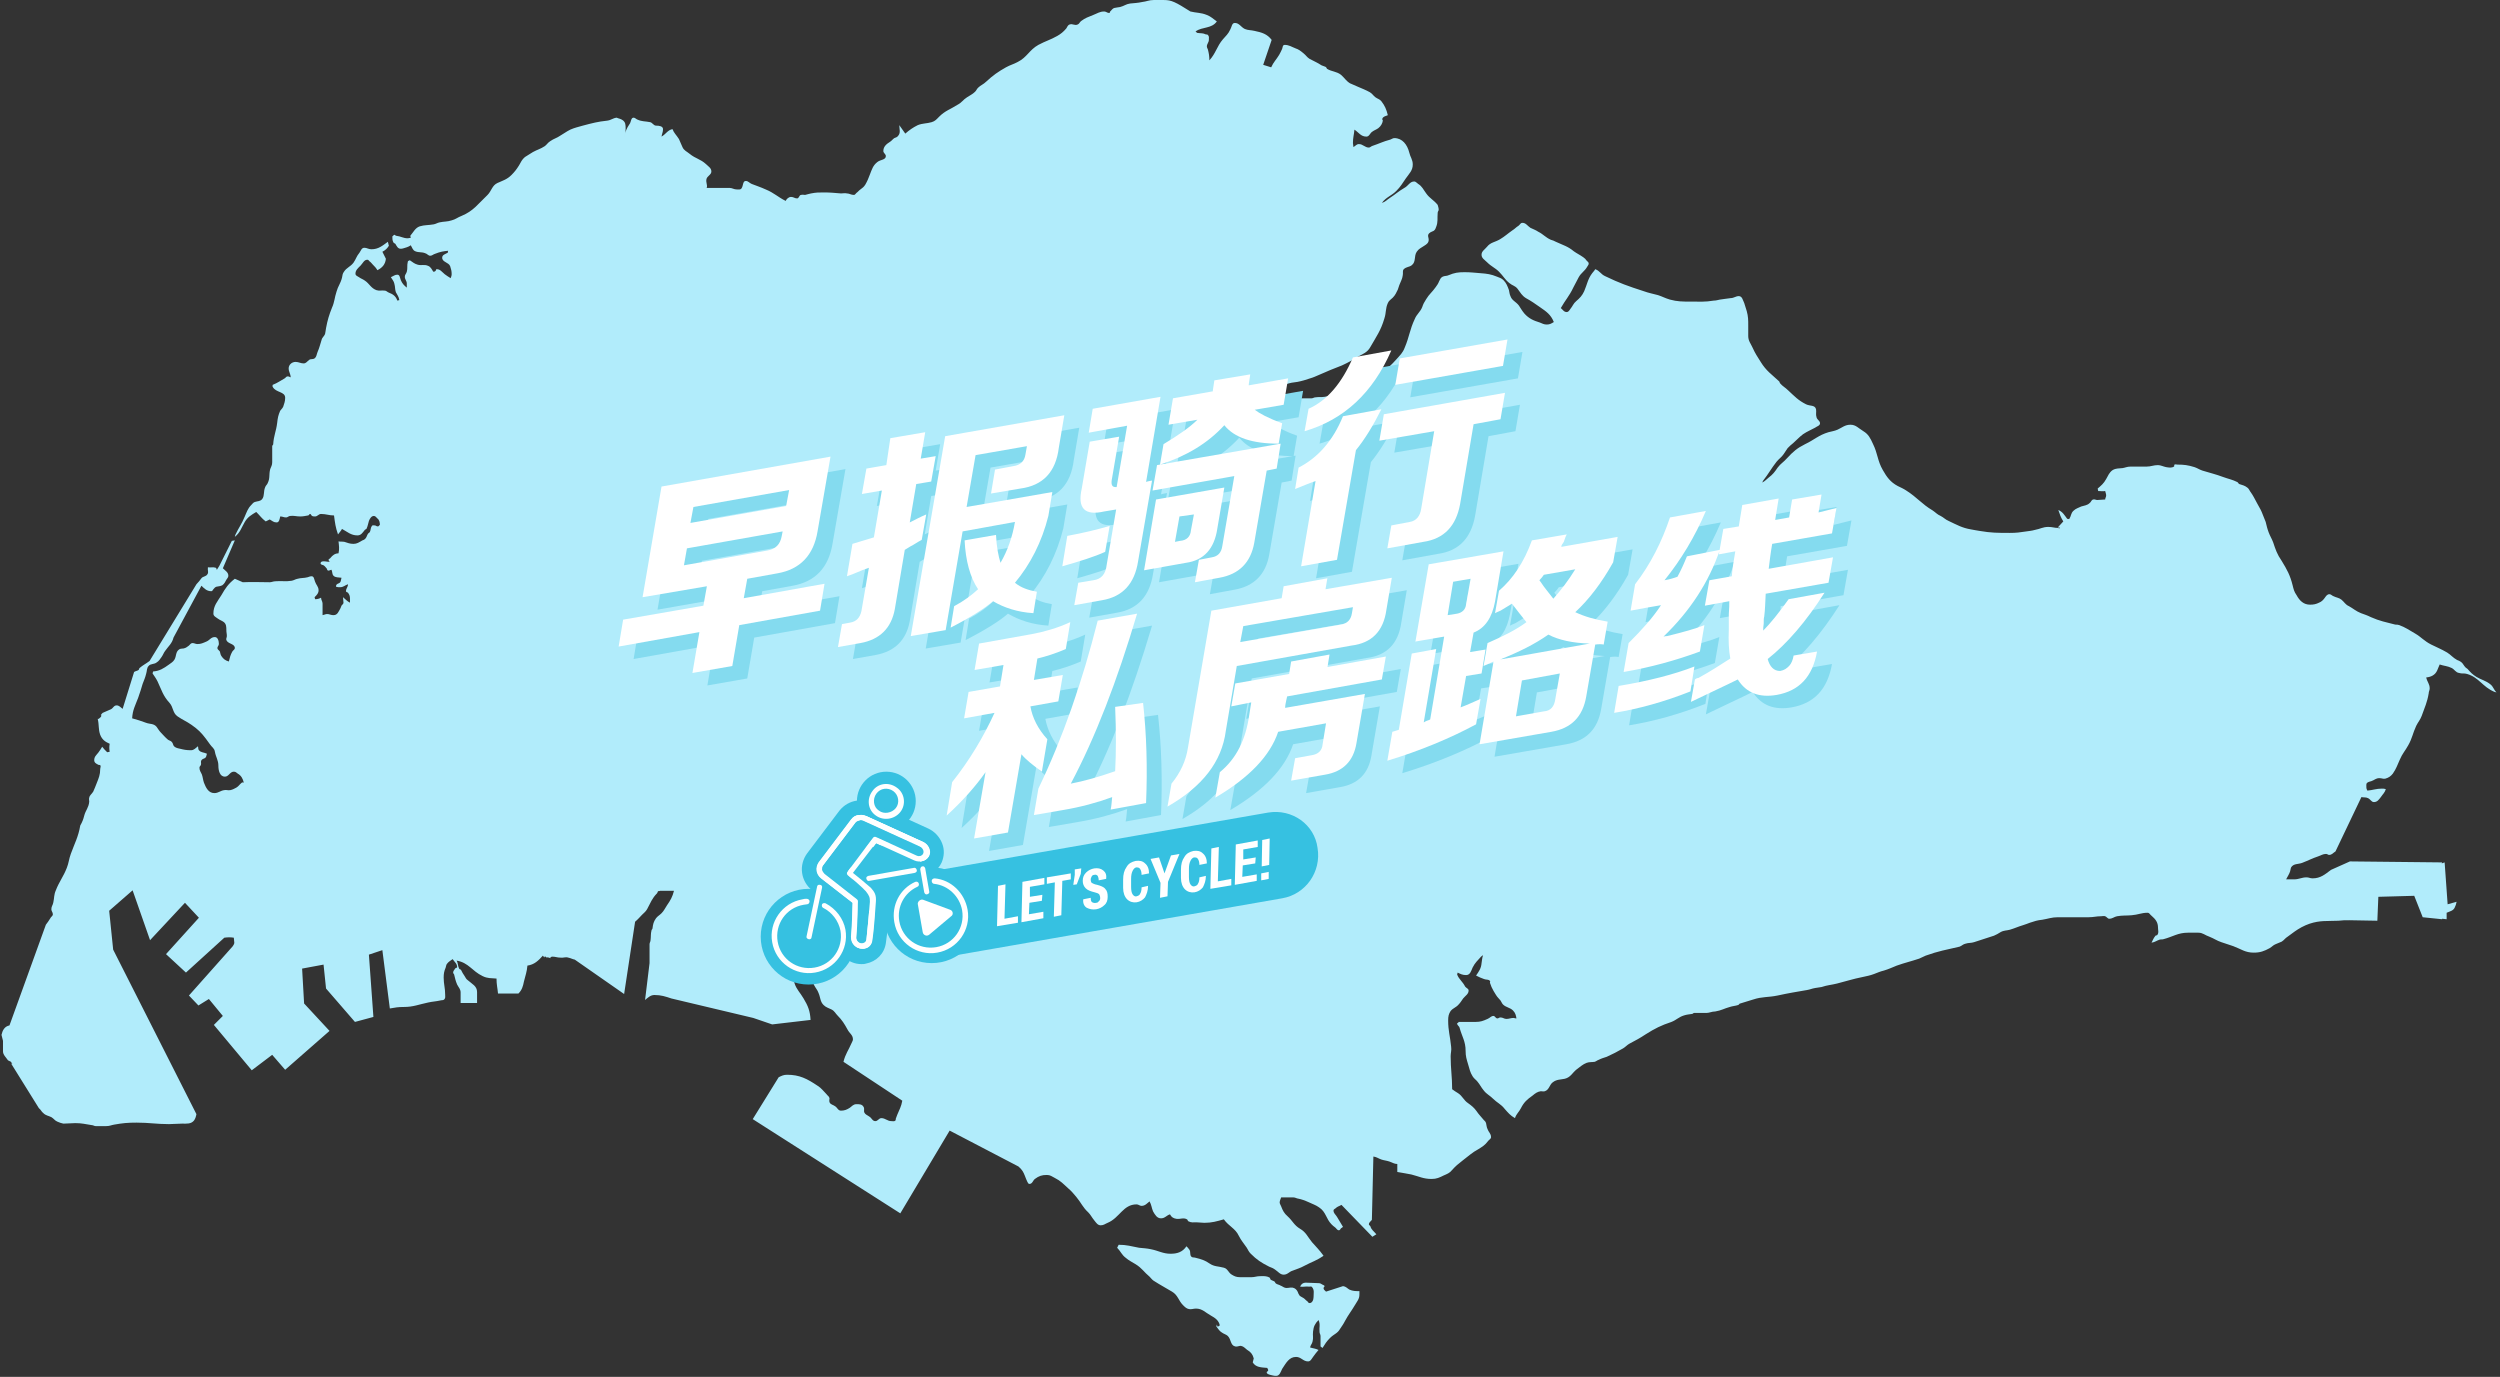 <?xml version="1.0" encoding="utf-8"?>
<!-- Generator: Adobe Illustrator 25.0.0, SVG Export Plug-In . SVG Version: 6.00 Build 0)  -->
<svg version="1.1" id="map" xmlns="http://www.w3.org/2000/svg" xmlns:xlink="http://www.w3.org/1999/xlink" x="0px" y="0px"
	 viewBox="0 0 501.5 276.2" style="enable-background:new 0 0 501.5 276.2;" xml:space="preserve">
<rect x="0" y="0" width="501.5" height="276.2" fill="#333333" stroke="none"/>
<style type="text/css">
	.st0{fill:#B1ECFB;}
	.st1{fill:#84DBEF;}
	.st2{fill:#FFFFFF;}
	.st3{fill:#36C1E1;}
	.st4{fill:none;}
</style>
<g>
	<path class="st0" d="M20.1,143.5c0,0,0.1-0.1,0.1-0.2l0,0L20.1,143.5z"/>
	<path class="st0" d="M109.7,192.3c-0.1-0.7,1,0.3,0.7-0.3c0.2,0,0.2-0.1,0.4-0.1c0.6,0,1,0.2,1.6,0.2c0.6,0.1,1-0.2,1.6,0
		c0.5,0.1,0.8,0.3,1.3,0.4l9.9,6.9l2.2-14.5c0.6-0.5,0.9-0.9,1.4-1.4c0.4-0.4,0.7-0.6,1-1.1c0.7-1.3,1-2.2,2-3.2
		c0.1-0.1,0.1-0.3,0.2-0.4c0.1-0.1,0.3,0,0.4-0.1h2.8c-0.3,1.2-0.7,1.9-1.4,2.9c-0.4,0.6-0.6,1.1-1.1,1.6c-0.4,0.4-0.8,0.6-1.1,1
		c-0.5,0.7-0.6,1.2-0.7,2c0,0.2-0.2,0.3-0.2,0.4c-0.2,0.8-0.1,1.3-0.2,2c0,0.3-0.2,0.5-0.2,0.8v3.8l-0.9,7.4c0.6-0.5,1.1-1,1.9-1
		c1.3,0,2.2,0.3,3.4,0.7l16.4,3.9l3.8,1.3l7.7-0.9c-0.1-1.8-0.5-2.8-1.4-4.3c-0.7-1.2-1.4-1.8-1.8-3c-0.2-0.6-0.1-1-0.2-1.6
		c-0.2-0.9-0.5-1.4-1.1-2c-0.1-0.1-0.3-0.1-0.4-0.2c-0.8-0.9-0.9-1.7-1.4-2.8c1.4,0.8,2.2,1.3,3.7,2.2c0.4,0.2,0.5,0.5,0.8,0.8
		c0.8,0.8,1.4,1.3,1.9,2.3c0.3,0.6,0.3,1,0.6,1.6s0.7,1,0.9,1.6c0.4,0.9,0.3,1.7,1,2.4c0.5,0.5,1,0.6,1.6,0.9
		c0.6,0.3,0.8,0.8,1.2,1.2c0.9,0.9,1.4,1.7,2,2.8c0.4,0.8,1.1,1.1,1.1,2c0,0.3-0.2,0.5-0.3,0.8c-0.6,1.4-1.2,2.1-1.6,3.7l11.8,7.8
		c-0.2,1.2-0.6,1.8-1,2.8c-0.1,0.3-0.2,0.5-0.3,0.8c0,0.1,0,0.3-0.1,0.4c-0.2,0.2-0.5,0.1-0.8,0.1c-0.8,0-1.2-0.6-2-0.6
		c-0.5,0-0.7,0.6-1.2,0.6c-0.6,0-0.7-0.6-1.2-0.9c-0.4-0.3-0.8-0.4-1-0.8c-0.2-0.4,0.1-0.8-0.2-1.2c-0.3-0.5-0.8-0.5-1.4-0.5
		c-0.6,0-0.9,0.4-1.3,0.7c-0.6,0.4-1.1,0.6-1.8,0.6c-0.6,0-0.7-0.6-1.2-0.9c-0.4-0.3-0.9-0.3-1.1-0.8c-0.1-0.3,0-0.5,0-0.8
		c-0.1-0.4-0.4-0.5-0.6-0.8c-0.7-0.7-1-1.2-1.8-1.7c-2.1-1.4-3.6-2.2-6.1-2.2c-0.7,0-1.1,0.2-1.7,0.5l-5.2,8.4l29.6,18.9l9.9-16.6
		l13.8,7.2c0.7,0.6,1,1.1,1.3,1.9c0.2,0.5,0.3,0.8,0.5,1.2c0.1,0.2,0.2,0.4,0.4,0.4c0.6,0,0.7-0.7,1.1-1c0.8-0.6,1.4-0.8,2.4-0.8
		c0.7,0,1,0.3,1.6,0.6c1.2,0.6,1.7,1.2,2.7,2.1c0.7,0.6,1,1,1.6,1.7c1,1.2,1.3,2.1,2.4,3.1c0.5,0.5,0.7,1,1.2,1.6
		c0.4,0.5,0.7,1,1.3,1s0.9-0.3,1.4-0.5c2.4-1,3.1-3.7,5.8-3.7c0.4,0,0.6,0.3,1,0.3c0.7,0,1.1-0.5,1.6-0.9c0.4,0.7,0.4,1.3,0.7,2
		c0.4,0.7,0.8,1.4,1.6,1.4s1.1-0.6,1.8-0.8c0.3,0.6,0.7,0.8,1.3,0.9c0.8,0.1,1.4-0.3,2.1,0.1c0.2,0.1,0.1,0.3,0.3,0.4
		c0.6,0.3,1,0.2,1.6,0.2s1,0.1,1.6,0.1c1.5,0,2.5-0.3,3.9-0.7c1,1.4,2.3,1.8,3,3.3c0.5,1,1,1.5,1.6,2.4c0.3,0.5,0.4,0.8,0.8,1.2
		c1.2,1.2,2.1,1.8,3.7,2.6c0.5,0.2,0.8,0.3,1.2,0.6c0.6,0.4,1,1,1.7,1c0.8,0,1.1-0.6,1.8-0.8c1-0.4,1.5-0.5,2.4-1
		c1.5-0.8,2.4-1,3.8-2c-0.8-1.1-1.4-1.7-2.3-2.7c-0.9-1.1-1.2-2-2.4-2.7c-1.2-0.7-1.5-1.6-2.5-2.5c-0.7-0.6-1-1.2-1.3-2
		c-0.1-0.3-0.3-0.5-0.3-0.8s0.2-0.7,0.3-1h2.4c0.3,0,0.5,0.1,0.8,0.2c1,0.2,1.5,0.4,2.4,0.8c0.8,0.4,1.3,0.5,2,1
		c1.4,0.9,1.4,2.3,2.5,3.4c0.2,0.2,0.4,0.4,0.7,0.6c0.3,0.2,0.4,0.6,0.8,0.6c0.2,0,0.3-0.3,0.4-0.4c0.2-0.1,0.3-0.2,0.4-0.3
		c-0.5-0.8-0.8-1.3-1.2-2c-0.3-0.5-0.7-0.7-0.7-1.3c0-0.2,0.3-0.3,0.4-0.4c0.4-0.4,0.7-0.4,1.2-0.7l6.2,6.4c0.3-0.2,0.5-0.3,0.8-0.5
		c-0.5-0.6-1-0.9-1.2-1.6c-0.1-0.2-0.3-0.2-0.3-0.4c0-0.4,0.4-0.6,0.6-0.9l0.3-12.7c0.7,0.1,1,0.4,1.6,0.6c0.6,0.2,1,0.2,1.6,0.4
		s1,0.5,1.6,0.5v1.6c1.1,0.2,1.8,0.3,2.8,0.5c1.6,0.4,2.4,0.9,4.1,0.9c1,0,1.6-0.3,2.4-0.7c0.7-0.3,1.2-0.5,1.6-1
		c0.8-0.9,1.3-1.3,2.2-2c1.2-0.9,1.9-1.6,3.2-2.3c0.8-0.5,1.3-0.8,1.9-1.6c0.2-0.3,0.6-0.4,0.6-0.8c0-0.7-0.5-1-0.7-1.6
		c-0.2-0.4-0.2-0.8-0.3-1.2c-0.1-0.4-0.4-0.5-0.6-0.8c-0.5-0.6-0.9-1-1.3-1.6c-0.5-0.7-1-1.1-1.7-1.6c-0.9-0.6-1.1-1.4-2-2
		c-0.5-0.3-0.8-0.5-1.2-0.8c0-2.5-0.3-4.1-0.3-6.6c0-0.7,0.2-1.2,0.1-1.9c-0.2-2.1-0.6-3.2-0.6-5.3c0-0.8,0.1-1.3,0.5-1.9
		c0.5-0.6,1.1-0.7,1.6-1.3c0.4-0.4,0.6-0.8,0.9-1.2c0.5-0.6,1.1-0.9,1.1-1.6c0-0.4-0.5-0.5-0.7-0.8c-0.5-1-1.2-1.4-1.6-2.4l0.1-0.4
		c0.6,0.3,1,0.5,1.7,0.5c0.8,0,1-0.8,1.3-1.5c0.5-1,1-1.4,1.7-2.2l0.4-0.3c-0.2,0.6-0.2,1-0.3,1.6c-0.1,1.1-0.5,1.6-1.1,2.5
		c0.6,0.3,1,0.5,1.6,0.7c0.5,0.2,0.9,0,1.2,0.4c0.1,0.1-0.1,0.3,0,0.4c0.1,0.3,0.2,0.5,0.3,0.8c0.3,0.6,0.5,1,0.9,1.6
		c0.3,0.5,0.6,0.7,0.9,1.1c0.2,0.3,0.3,0.6,0.5,0.8c0.6,0.6,1.4,0.6,2,1.2c0.5,0.5,0.6,1,0.7,1.6c-0.3,0-0.4-0.1-0.6-0.1
		c-0.5,0-0.9,0.2-1.4,0.2s-0.7-0.3-1.2-0.3c-0.3,0-0.4,0.2-0.6,0.2c-0.4,0-0.5-0.5-0.8-0.5c-0.5,0-0.7,0.4-1.2,0.6
		c-0.9,0.4-1.4,0.6-2.4,0.6h-3.4c0,0.2-0.3,0.2-0.3,0.3c0,0.4,0.4,0.5,0.5,0.9c0.5,1.8,1.2,2.7,1.2,4.6c0,1.1,0.2,1.7,0.5,2.7
		s0.4,1.6,0.9,2.4c0.3,0.5,0.7,0.7,1,1.1c0.5,0.6,0.7,1.1,1.2,1.7c0.6,0.8,1.2,1,1.9,1.7c0.8,0.8,1.6,1.1,2.3,2
		c0.7,0.8,1.2,1.4,2.1,1.9c0.3-0.9,0.8-1.2,1.2-2c0.6-1.2,1.3-1.8,2.3-2.5c0.6-0.5,1-0.8,1.7-0.9c0.3,0,0.5,0.1,0.8,0
		c0.9-0.3,0.9-1.3,1.6-1.8c0.8-0.6,1.5-0.5,2.4-0.7c1.2-0.3,1.5-1.2,2.4-1.9c0.7-0.5,1.2-1,2-1.3c0.6-0.2,1-0.1,1.6-0.2
		c0.3-0.1,0.5-0.3,0.8-0.4c0.6-0.3,1-0.4,1.6-0.6c1.3-0.6,2.1-1,3.3-1.7c0.5-0.3,0.7-0.6,1.2-0.9c1.3-0.7,2.1-1.1,3.3-1.9
		c1.9-1.2,3.1-1.8,5.2-2.5c1-0.4,1.5-1,2.5-1.3c0.6-0.2,1-0.2,1.6-0.3c0.2,0,0.3-0.2,0.4-0.2h2.5c0.6,0,1.1-0.3,1.8-0.3
		c1.2-0.2,1.8-0.6,2.9-0.9c0.6-0.2,1.1-0.2,1.7-0.4c0.2-0.1,0.2-0.3,0.4-0.3c1-0.3,1.6-0.5,2.6-0.8c1.8-0.6,3-0.4,4.9-0.8
		c2.3-0.5,3.6-0.7,5.9-1.1c0.6-0.1,1-0.3,1.6-0.4c0.5-0.1,0.8-0.1,1.3-0.2c1.2-0.4,1.9-0.4,3.1-0.7c2-0.5,3.1-0.9,5.1-1.3
		c0.9-0.2,1.5-0.3,2.3-0.6s1.2-0.5,2-0.7c1-0.3,1.6-0.6,2.6-1c1.7-0.6,2.7-0.8,4.5-1.4c0.5-0.2,0.8-0.4,1.3-0.6
		c2.5-0.9,4.2-1.2,6.8-1.8c0.5-0.2,0.7-0.5,1.2-0.6c0.6-0.2,1.1-0.1,1.7-0.3c1.5-0.5,2.4-0.8,4-1.3c0.5-0.2,0.8-0.4,1.3-0.7
		c0.7-0.4,1.2-0.3,1.9-0.5c1-0.3,1.6-0.6,2.6-0.9c0.6-0.2,0.9-0.3,1.4-0.5c0.9-0.3,1.5-0.5,2.5-0.6c1.2-0.2,1.9-0.5,3.1-0.5h6.2
		c1,0,1.5-0.2,2.5-0.2c0.3,0,0.5-0.1,0.8,0s0.5,0.5,0.8,0.5c0.7,0,1-0.4,1.6-0.5c1.1-0.2,1.8-0.1,2.9-0.2c1.3-0.1,2-0.5,3.2-0.5
		c0.4,0,0.5,0.4,0.8,0.6c0.8,0.7,1.3,1.3,1.3,2.4c0,0.6,0.2,0.9-0.1,1.4c-0.1,0.2-0.3,0.1-0.4,0.2c-0.4,0.5-0.5,0.8-0.8,1.4
		c0.7-0.1,1-0.4,1.6-0.6c0.3-0.1,0.5,0,0.8-0.1c1.9-0.5,2.9-1.3,4.9-1.3h2.1c0.9,0,1.3,0.5,2.2,0.8c1,0.4,1.5,0.8,2.4,1.1
		s1.5,0.5,2.4,0.8c1.6,0.6,2.4,1.3,4.1,1.3c1.3,0,2.1-0.3,3.2-0.9c0.5-0.3,0.7-0.6,1.2-0.8c0.4-0.2,0.8-0.3,1.2-0.5
		c0.5-0.3,0.7-0.7,1.2-1c1.1-0.8,1.7-1.3,2.8-1.9c0.6-0.3,1-0.5,1.6-0.7c2.1-0.7,3.5-0.5,5.8-0.6c0.8-0.1,1.3-0.1,2.2-0.1
		c2.1,0,3.5,0.1,5.6,0.1l0.2-4.8l7.2-0.2l1.7,4.3l3.9,0.4v-0.1l0.9,0.1v-1.3c0.7-0.3,1.3-0.4,1.6-1c0.2-0.4,0.3-0.7,0.4-1.2
		c-0.6,0.2-1.2,0.3-1.8,0.5l-0.6-8.4l-0.6,0.2l0.1-0.2l-18.5-0.2l-3.8,1.7c-1.2,0.9-2.1,1.7-3.7,1.7c-0.5,0-0.7-0.2-1.2-0.2
		c-1,0-1.5,0.4-2.5,0.4h-1.6c0.3-0.6,0.6-1,0.8-1.6c0.1-0.3,0.1-0.6,0.2-0.8c0.5-0.8,1.4-0.6,2.2-0.9c1.3-0.5,2-0.9,3.2-1.3
		c0.6-0.2,1-0.5,1.6-0.5c0.3,0,0.4,0.2,0.6,0.2c0.6,0,0.8-0.4,1.3-0.7l5.2-10.9c0.5,0.1,0.9,0,1.3,0.2c0.5,0.2,0.7,0.8,1.2,0.8
		c0.7,0,1-0.5,1.4-1c0.4-0.6,0.8-0.9,1-1.6c-0.3-0.1-0.5-0.1-0.8-0.1c-1.1,0-1.8,0.3-2.9,0.4c-0.1-0.2-0.2-0.4-0.2-0.6
		c0-0.4-0.1-0.8,0.2-1c0.3-0.2,0.5-0.2,0.8-0.3c0.6-0.2,0.9-0.6,1.6-0.6c0.5,0,0.8,0.2,1.2,0.1c0.7-0.2,1.1-0.5,1.5-1
		c0.7-1,0.9-1.7,1.4-2.8c0.5-1.2,1.1-1.8,1.7-2.9c0.8-1.4,0.9-2.4,1.6-3.9c0.4-0.8,0.8-1.2,1.1-2c0.6-1.7,1.1-2.7,1.4-4.5
		c0-0.4,0.2-0.6,0.2-1c0-0.9-0.5-1.3-0.7-2.2c1-0.1,1.8-0.5,2.2-1.4c0.2-0.4,0.3-0.8,0.5-1.2c0.9,0.3,1.6,0.3,2.4,0.7
		c0.6,0.3,0.8,0.9,1.5,1c0.6,0.2,1,0,1.6,0.2c2.4,0.7,3.1,2.6,5.5,3.6l0.4,0.1c-0.6-0.6-0.6-1.1-1.2-1.6c-1-0.8-1.8-0.9-2.8-1.5
		c-0.8-0.5-1.2-0.9-1.8-1.6c-0.1-0.1-0.3-0.2-0.4-0.3c-0.4-0.4-0.5-0.8-0.9-1.1c-0.3-0.2-0.5-0.3-0.8-0.4c-0.9-0.5-1.2-1-2-1.5
		c-1.2-0.7-2-1-3.2-1.6c-1.4-0.7-2-1.5-3.2-2.2s-1.9-1.2-3.2-1.7c-0.3-0.1-0.5-0.1-0.8-0.1c-1.9-0.5-3.1-0.7-4.9-1.5
		c-0.8-0.4-1.2-0.5-2-0.8c-1-0.4-1.5-0.9-2.4-1.4c-0.7-0.3-0.9-0.8-1.5-1.3c-0.5-0.4-1-0.4-1.6-0.7c-0.3-0.1-0.5-0.4-0.8-0.4
		c-0.5,0-0.7,0.4-1,0.8s-0.6,0.7-1.1,0.9c-0.6,0.3-1.1,0.4-1.8,0.4c-1.3,0-2.1-0.8-2.7-1.9c-0.5-0.7-0.6-1.2-0.8-2
		c-0.5-2-1.1-3.1-2.2-4.9c-0.9-1.3-1.2-2.2-1.7-3.7c-0.3-0.8-0.6-1.2-0.9-2s-0.4-1.3-0.6-2.1c-0.3-0.8-0.5-1.2-0.8-2
		c-0.3-0.7-0.6-1.1-0.9-1.7c-0.5-0.9-0.8-1.6-1.4-2.4c-0.2-0.3-0.3-0.6-0.6-0.8c-0.5-0.4-1-0.5-1.6-0.7c-0.2-0.1-0.2-0.3-0.4-0.4
		c-1-0.5-1.7-0.6-2.8-1c-1.6-0.6-2.6-0.8-4.2-1.3c-0.6-0.2-1-0.5-1.6-0.7c-1.3-0.4-2.1-0.5-3.4-0.5c-0.2,0-0.4-0.1-0.6,0
		c-0.1,0.1,0,0.4-0.1,0.4c-0.5,0.3-1,0.2-1.6,0.1c-0.5-0.1-1.1-0.4-1.6-0.4c-0.9,0-1.4,0.3-2.3,0.3h-3.2c-0.7,0-1,0.2-1.6,0.3
		c-0.8,0.1-1.3,0-2,0.4c-0.7,0.5-0.9,1.1-1.3,1.8c-0.5,0.9-1,1.3-1.7,1.9l0.1,0.5c0.6,0,0.9,0.1,1.4,0c0.1,0.4,0.2,0.6,0.2,0.9
		s-0.2,0.5-0.2,0.8c-0.6,0-1,0.1-1.6,0.1c-0.3,0-0.5-0.2-0.8-0.1c-0.4,0.1-0.4,0.5-0.7,0.7c-0.5,0.5-1.1,0.5-1.7,0.7
		c-0.6,0.3-1.1,0.4-1.6,0.9s-0.4,1-0.8,1.6c-0.1,0.1-0.3-0.1-0.4,0c-0.6-0.8-0.9-1.4-1.8-1.8c0.3,0.9,0.5,1.5,1,2.3l-1.1,1.2
		c0.1,0.1,0.4-0.1,0.4,0.1s-0.3,0-0.4,0c-0.7,0-1.1-0.2-1.9-0.2c-1.1,0-1.6,0.4-2.7,0.6c-0.7,0.2-1.1,0.2-1.7,0.3
		c-1.3,0.2-2,0.3-3.3,0.3c-2.4,0-3.8,0-6.1-0.4c-0.7-0.1-1.1-0.2-1.7-0.3c-1.8-0.3-2.8-0.9-4.5-1.7c-0.7-0.3-1-0.7-1.6-1
		c-0.7-0.3-1-0.7-1.6-1.1c-2.2-1.3-3.1-2.6-5.3-4c-0.6-0.4-1.1-0.6-1.7-0.9c-1.5-0.8-2.2-1.8-3-3.2c-1.1-1.9-1-3.3-2-5.3
		c-0.5-1.1-0.9-1.9-1.9-2.5s-1.5-1.3-2.6-1.3s-1.7,0.6-2.6,1c-0.7,0.3-1.1,0.3-1.8,0.5c-2,0.6-2.8,1.5-4.7,2.4
		c-1.6,0.8-2.4,1.5-3.6,2.8c-0.7,0.8-1.3,1.1-1.9,1.9c-0.6,0.9-1,1.4-1.8,2c-0.5,0.4-0.7,0.7-1.3,1l0.2-0.4c1.1-1.4,1.6-2.4,2.7-3.8
		c0.5-0.6,1-0.9,1.4-1.5c0.3-0.4,0.5-0.8,0.8-1.2c0.4-0.4,0.7-0.7,1.1-1c0.8-0.7,1.2-1.2,2-1.8c0.9-0.6,1.5-0.8,2.4-1.3
		c0.4-0.3,1-0.4,1-0.9s-0.6-0.7-0.7-1.2c-0.2-0.6,0-1-0.1-1.6c-0.2-0.9-1.2-0.6-2-1c-1.6-0.8-2.3-1.6-3.6-2.8
		c-0.6-0.6-1.1-0.8-1.6-1.4c-0.1-0.1-0.1-0.3-0.2-0.4c-1.5-1.4-2.6-2.1-3.7-3.9c-0.7-1.1-1.1-1.7-1.6-2.8c-0.4-0.9-0.9-1.4-0.9-2.4
		v-2.1c0-1.1,0-1.8-0.3-2.9c-0.2-0.6-0.3-1-0.5-1.6c-0.3-0.6-0.4-1.4-1.1-1.4c-0.6,0-1,0.4-1.6,0.4c-0.9,0.1-1.4,0.2-2.2,0.3
		c-0.5,0.1-0.8,0.2-1.2,0.2c-1.8,0.3-2.9,0.2-4.7,0.2c-1.6,0-2.6,0-4.1-0.4c-1-0.3-1.5-0.6-2.4-0.9c-1.1-0.3-1.8-0.4-2.9-0.8
		c-3.1-1-4.8-1.6-7.7-3c-0.9-0.4-1.1-1.1-2-1.4c-0.2,0.4-0.4,0.5-0.6,0.8c-0.9,1.2-1,2.2-1.6,3.6c-0.4,0.9-0.9,1.4-1.6,2
		c-0.6,0.5-0.7,1-1.2,1.6c-0.2,0.3-0.4,0.6-0.7,0.6c-0.6,0-0.8-0.5-1.2-0.8c0.9-1.6,1.7-2.4,2.5-4.1c0.4-0.8,0.7-1.3,1.1-2.1
		c0.5-0.9,1.2-1.2,1.7-2.1c0.1-0.2,0.3-0.4,0.3-0.6c0-0.3-0.2-0.4-0.4-0.6c-0.2-0.3-0.4-0.5-0.7-0.7c-0.7-0.5-1.2-0.7-1.9-1.2
		c-1.2-1-2.1-1.2-3.6-1.9c-0.4-0.2-0.6-0.3-1-0.4c-1.1-0.5-1.5-1.1-2.5-1.6c-0.6-0.4-1-0.5-1.6-0.8c-0.6-0.4-0.9-1-1.6-1
		c-0.4,0-0.5,0.4-0.8,0.6c-0.5,0.3-0.7,0.6-1.2,0.9c-1,0.7-1.5,1.2-2.5,1.8s-1.9,0.6-2.6,1.5c-0.5,0.6-1.1,0.9-1.1,1.6
		c0,0.7,0.6,1,1.1,1.5c0.9,0.9,1.6,1.1,2.4,1.9c0.9,0.9,1.2,1.6,2.1,2.3c0.6,0.5,1.1,0.5,1.6,1.1c0.6,0.8,0.9,1.4,1.7,1.9
		c1.1,0.6,1.8,1.1,2.8,1.8c1.3,0.9,2.2,1.5,2.8,3c-0.5,0.3-0.8,0.5-1.4,0.5s-0.9-0.2-1.4-0.4c-1.3-0.4-2.2-0.8-3.1-1.8
		c-0.5-0.6-0.7-1-1.1-1.6c-0.6-0.8-1.4-1-1.7-1.9c-0.2-0.4-0.2-0.8-0.3-1.2c-0.3-0.8-0.5-1.4-1.1-2c-0.4-0.4-0.8-0.5-1.3-0.7
		c-1.2-0.5-2-0.6-3.3-0.7c-1.3-0.1-2-0.2-3.2-0.2c-1.3,0-2,0.1-3.2,0.6c-0.4,0.2-0.8,0.1-1.2,0.3c-0.4,0.2-0.5,0.5-0.7,0.9
		c-0.2,0.5-0.4,0.8-0.7,1.2c-0.7,1-1.3,1.4-1.9,2.4c-0.4,0.6-0.6,1-0.8,1.6c-0.4,1-1.1,1.4-1.5,2.4c-1,2.1-1.1,3.6-2,5.7
		c-0.4,1.1-1,1.6-1.7,2.4c-1,1.1-1.6,1.7-2.8,2.5c-0.5,0.3-0.9,0.4-1.3,0.7c-1.1,0.8-1.6,1.3-2.8,1.9c-0.5,0.3-0.9,0.5-1.4,0.7
		c-1.5,0.5-2.3,0.9-3.9,1.1c-0.9,0.2-1.4,0.5-2.2,0.6c-0.7,0.1-1.1,0-1.8,0.1c-0.3,0-0.5,0.2-0.8,0.2H260c-1,0-1.9-0.1-2.6,0.6
		c-0.5,0.5-0.5,1-0.7,1.6c-0.6,1.8-1.4,3.2-3.2,3.5c-0.2-0.8-0.4-1.2-0.4-2c0-0.6,0-1.1-0.3-1.6c-0.2-0.3-0.5-0.5-0.5-0.8
		c0-0.4,0.2-0.5,0.4-0.8c0.5-0.6,0.9-1,1.5-1.4c1-0.8,1.8-1.1,2.9-1.5c0.3-0.1,0.5-0.3,0.8-0.4c0.9-0.3,1.5-0.4,2.4-0.5
		c1-0.2,1.6-0.4,2.5-0.7c0.7-0.2,1.1-0.4,1.8-0.7c1.8-0.8,2.8-1.2,4.6-1.9c1.3-0.6,2-1,3.1-1.7c1.1-0.6,2-0.9,2.6-2
		c1.2-2.1,2.1-3.3,2.8-5.7c0.4-1.2,0.2-2,0.7-3.1c0.2-0.5,0.6-0.7,1-1.1c0.5-0.5,0.7-1,1-1.6c0.1-0.3,0.2-0.6,0.3-0.9
		c0.3-0.8,0.6-1.2,0.7-2c0.1-0.5-0.1-0.9,0.2-1.2c0.5-0.5,1.1-0.4,1.6-0.8c0.9-0.7,0.4-1.8,1-2.7c0.4-0.6,0.9-0.8,1.5-1.2
		c0.5-0.3,0.9-0.6,0.9-1.2c0-0.4-0.2-0.7-0.1-1c0.2-0.5,0.7-0.6,1.1-0.8c0.3-0.2,0.4-0.5,0.5-0.8c0.4-1,0.2-1.7,0.3-2.8
		c0-0.3,0.2-0.4,0.2-0.6c0-0.4-0.1-0.6-0.2-1c-0.8-1-1.6-1.3-2.3-2.3c-0.6-0.8-0.8-1.4-1.6-1.9c-0.3-0.2-0.5-0.5-0.8-0.5
		c-0.9,0-1.2,0.9-2,1.3c-1.2,0.7-1.8,1.3-2.9,2c-0.6,0.4-0.9,0.8-1.6,1c0.9-1.2,1.9-1.4,2.9-2.4c0.9-0.9,1.2-1.5,1.9-2.5
		c0.7-1,1.4-1.6,1.4-2.8c0-1-0.5-1.5-0.7-2.4c-0.4-1.6-1.4-2.9-3-2.9c-0.3,0-0.5,0.2-0.8,0.3c-1.5,0.4-2.2,0.8-3.7,1.3
		c-0.2,0.1-0.4,0.3-0.6,0.3c-0.8,0-1.2-0.7-2-0.7c-0.5,0-0.7,0.4-1.1,0.6c0-0.3-0.1-0.5-0.1-0.8c0-1.1,0.2-1.6,0.3-2.7
		c0.9,0.6,1.3,1.4,2.4,1.4c0.6,0,0.7-0.7,1.2-1c0.4-0.3,0.8-0.4,1.2-0.7c0.5-0.4,0.8-0.9,0.9-1.5c0-0.1-0.2-0.3-0.1-0.4
		c0.2-0.5,0.7-0.5,1.1-0.7c-0.3-1.2-0.6-1.9-1.3-2.8c-0.3-0.4-0.8-0.5-1.2-0.8c-0.4-0.3-0.6-0.7-1.1-1c-0.9-0.5-1.5-0.7-2.4-1.1
		c-0.6-0.3-1-0.4-1.6-0.7c-0.8-0.5-1.1-1.1-1.8-1.7c-0.9-0.7-1.8-0.6-2.8-1.2c-0.1-0.1-0.1-0.3-0.3-0.4c-0.3-0.1-0.5-0.2-0.8-0.3
		c-0.9-0.6-1.5-0.8-2.4-1.3c-0.5-0.3-0.7-0.7-1.2-1.1c-0.6-0.5-1-0.8-1.6-1c-0.8-0.3-1.3-0.7-2.2-0.7c-0.4,0-0.4,0.5-0.5,0.8
		c-0.2,0.5-0.4,0.8-0.6,1.2c-0.6,1-1.1,1.4-1.6,2.5c-0.6-0.2-1-0.3-1.6-0.5l1.7-5c-0.9-1.2-2-1.5-3.4-1.8c-0.8-0.2-1.3-0.1-2-0.4
		c-0.8-0.4-1.1-1.2-2-1.2c-0.6,0-0.6,0.8-0.9,1.3c-0.4,0.9-0.9,1.3-1.5,2c-1.2,1.4-1.4,2.8-2.7,4.2c0-0.9-0.1-1.4-0.3-2.2
		c-0.1-0.2-0.2-0.4-0.2-0.6c0-0.5,0.4-0.8,0.4-1.3c0-0.4,0.1-0.7-0.2-1c-0.1-0.1-0.3-0.1-0.4-0.1c-0.6-0.3-1-0.2-1.7-0.3
		c-0.2,0-0.2-0.3-0.4-0.3c1.5-1,3.2-0.5,4.3-2c-0.7-0.5-1.2-1-2-1.3c-1.2-0.5-2.1-0.4-3.3-0.7c-3-1.9-3.8-2.3-5.3-2.3h-2.1
		c-0.9,0-1.4,0.3-2.3,0.4c-0.9,0.2-1.5,0.2-2.4,0.3c-0.8,0.1-1.2,0.5-2,0.7c-0.5,0.1-0.8,0.1-1.2,0.2c-0.3,0.1-0.5,0.4-0.7,0.6
		c-0.2,0.1-0.1,0.4-0.3,0.4c-0.4,0-0.6-0.3-1-0.3c-0.9,0-1.4,0.4-2.2,0.7c-1,0.4-1.6,0.6-2.4,1.2c-0.3,0.2-0.4,0.6-0.7,0.7
		c-0.6,0.3-1-0.2-1.6,0c-0.4,0.1-0.5,0.5-0.7,0.8c-0.6,0.7-1.1,1.1-1.8,1.5c-1.4,0.8-2.3,1-3.8,1.8c-1.8,1-2.3,2.5-4.1,3.4
		c-0.9,0.5-1.5,0.6-2.4,1.1c-1.6,0.9-2.6,1.6-4,2.9c-0.5,0.5-1.1,0.7-1.6,1.2c-0.3,0.3-0.3,0.5-0.6,0.8c-0.5,0.5-1,0.7-1.6,1.1
		c-0.8,0.5-1.1,1.1-1.9,1.5c-1.4,0.9-2.5,1.2-3.7,2.4c-0.5,0.5-0.8,0.9-1.5,1.1c-1,0.3-1.8,0.2-2.8,0.6c-1,0.5-1.7,1-2.5,1.7
		l-1.2-1.7c0,0.8,0.3,1.5-0.2,2.1c-0.2,0.3-0.5,0.4-0.8,0.5c-0.3,0.2-0.5,0.5-0.8,0.7c-0.8,0.5-1.4,1-1.4,1.9c0,0.4,0.5,0.6,0.5,1
		c0,0.8-1.1,0.7-1.7,1.2c-0.9,0.7-1.1,1.5-1.5,2.5c-0.3,0.8-0.5,1.3-0.9,2c-0.3,0.5-0.6,0.7-1,1c-0.3,0.2-0.5,0.5-0.8,0.7
		c-0.2,0.2-0.3,0.4-0.5,0.4c-0.6,0-0.9-0.3-1.4-0.3c-0.5-0.1-0.7,0-1.2,0c-1.3-0.1-2.1-0.2-3.4-0.2c-1,0-1.6,0-2.6,0.2
		c-0.5,0.1-0.8,0.2-1.2,0.3c-0.3,0-0.5-0.1-0.8,0c-0.4,0-0.4,0.7-0.8,0.7c-0.5,0-0.7-0.3-1.2-0.3s-0.9,0.4-1.1,0.8
		c-1.6-0.8-2.3-1.6-4-2.3c-1.1-0.5-1.8-0.7-2.8-1.1c-0.5-0.2-0.7-0.6-1.2-0.6c-0.6,0-0.5,0.9-0.8,1.4c-0.2,0.4-0.6,0.3-1,0.3
		c-0.6,0-0.9-0.3-1.4-0.3h-4.8c0,0,0.2,0,0.2-0.1c0.1-0.6-0.2-1-0.1-1.6c0.1-0.7,1-0.9,1-1.6c0-0.7-0.6-1-1.1-1.5
		c-1.1-1-2.1-1.1-3.2-2c-0.6-0.5-1.2-0.7-1.5-1.4c-0.3-0.6-0.4-1-0.7-1.6c-0.5-0.8-1-1.2-1.3-2c-1,0.2-1.3,1-2.2,1.5
		c0.1-0.6,0.3-0.9,0.3-1.5s-0.8-0.7-1.4-0.7c-0.5,0-0.7-0.6-1.2-0.7c-1-0.2-1.6-0.1-2.5-0.5c-0.3-0.1-0.5-0.4-0.8-0.4
		c-0.5,0-0.5,0.7-0.7,1.1c-0.2,0.3-0.3,0.5-0.5,0.8c-0.4,0.7-0.5,1.3-0.7,2.1c0.2-0.7,0.3-1.1,0.3-1.8c0-0.7,0-1.3-0.6-1.7
		c-0.4-0.3-0.8-0.3-1.2-0.5c-0.8,0.1-1.1,0.5-1.9,0.6c-1.9,0.2-3,0.5-4.9,1c-1,0.3-1.6,0.4-2.5,0.8c-0.8,0.4-1.3,0.8-2,1.2
		c-0.7,0.5-1.3,0.6-2,1.1c-0.5,0.3-0.7,0.7-1.1,1c-0.9,0.6-1.5,0.7-2.4,1.2c-0.6,0.4-1,0.6-1.6,1c-0.6,0.5-0.8,1-1.2,1.7
		c-0.5,0.8-0.9,1.3-1.5,1.9c-0.9,0.9-1.7,1.1-2.8,1.6c-1.1,0.5-1.2,1.6-2,2.4c-1.9,1.8-2.8,3.2-5.2,4.2c-0.8,0.3-1.2,0.7-2,0.9
		c-0.9,0.3-1.5,0.2-2.4,0.4c-0.5,0.1-0.7,0.3-1.2,0.4c-1.1,0.2-1.8,0.1-2.8,0.4c-0.9,0.3-1.3,1.2-1.9,1.9l0.1,0.4
		c-0.2,0-0.4,0.1-0.6,0.1c-0.9,0-1.4-0.4-2.3-0.5c-0.2,0-0.2-0.2-0.4-0.2c-0.2,0-0.2,0.3-0.4,0.3c0,0.5,0,0.8,0.2,1.2
		c0.1,0.2,0.3,0.2,0.4,0.3c0.3,0.5,0.5,1,1.1,1c0.4,0,0.8-0.2,1.2-0.3c0.3-0.1,0.5-0.2,0.8-0.4c0.3,0.5,0.4,1,0.9,1.2
		c0.7,0.3,1.3,0.1,2,0.4c0.4,0.1,0.6,0.5,1,0.5s0.6-0.3,1-0.4c1-0.4,1.6-0.5,2.6-0.6c-0.1,0.1,0,0.3-0.1,0.4c-0.5,0.3-1.1,0.4-1.1,1
		c0,0.9,1.3,0.9,1.6,1.7c0.2,0.6,0.3,1,0.3,1.6c0,0.3-0.1,0.5-0.2,0.8c-0.5-0.3-0.8-0.5-1.2-0.8c-0.6-0.5-0.9-1-1.6-1
		c-0.2,0-0.1,0.3-0.3,0.4c-0.1,0.1-0.3,0.1-0.4,0.1c-0.3-0.5-0.5-1-1.1-1.2c-0.7-0.3-1.3,0-2-0.2s-1-0.5-1.6-0.9
		c-0.1,0.1-0.4,0.1-0.4,0.3c-0.2,0.8,0,1.3-0.2,2c-0.1,0.4-0.4,0.6-0.4,1c0,0.6,0.4,0.8,0.4,1.4v0.8c-0.6-0.5-0.9-0.8-1.2-1.5
		c-0.2-0.5-0.2-1.1-0.7-1.1s-0.8,0.3-1.3,0.5c0.3,0.5,0.6,0.8,0.7,1.3c0.2,0.7,0.1,1.1,0.3,1.7c0.3,0.6,0.6,0.9,0.7,1.6l-0.4,0.1
		c-0.3-0.9-0.9-1.3-1.7-1.6c-0.3-0.1-0.5-0.4-0.8-0.4c-0.7-0.1-1.1,0.1-1.7-0.1c-1.1-0.4-1.4-1.3-2.3-1.9c-0.4-0.3-0.8-0.4-1.2-0.7
		c-0.3-0.2-0.7-0.3-0.7-0.7c0-0.7,0.5-1.1,1-1.6s0.7-1.2,1.4-1.2c0.2,0,0.3,0.2,0.4,0.3c0.3,0.2,0.5,0.5,0.7,0.7
		c0.4,0.4,0.6,0.6,0.9,1.1c1-0.5,1.6-1.2,1.7-2.3l-0.7-1.4c0.6-0.3,1-0.7,1.3-1.2l-0.2-0.8c-1.1,0.8-1.9,1.5-3.3,1.5
		c-0.6,0-0.9-0.3-1.4-0.3c-0.6,0-0.7,0.6-1,1c-0.6,0.7-0.7,1.3-1.2,2c-0.6,0.8-1.4,1-1.9,1.8c-0.3,0.4-0.3,0.7-0.4,1.2
		c-0.3,1.2-0.8,1.7-1.1,2.8c-0.4,1.2-0.4,2.1-0.9,3.2c-0.6,1.5-0.9,2.5-1.2,4.1c-0.1,0.5-0.1,0.8-0.2,1.2c-0.2,0.5-0.6,0.7-0.7,1.2
		c-0.3,0.9-0.4,1.5-0.8,2.4c-0.2,0.5-0.2,0.9-0.5,1.2c-0.4,0.4-0.8,0.1-1.2,0.4s-0.6,0.7-1.1,0.7c-0.6,0-1-0.3-1.6-0.3
		c-0.8,0-1.4,0.6-1.4,1.3c0,0.7,0.4,1.1,0.4,1.8c-0.2-0.1-0.4-0.2-0.6-0.2c-0.3,0-0.4,0.3-0.6,0.4c-0.9,0.5-1.4,0.9-2.4,1.3
		c0,0.1-0.1,0.3,0,0.4c0.6,1.2,2.5,0.9,2.5,2.2c0,0.7-0.2,1.2-0.4,1.8c-0.2,0.4-0.4,0.5-0.6,0.8c-0.4,0.9-0.5,1.5-0.6,2.4
		c-0.2,1.7-0.7,2.6-0.8,4.3c0,0.2-0.2,0.2-0.2,0.4v3.2c0,0.6-0.2,0.9-0.4,1.4c-0.3,1.1,0,1.8-0.5,2.8c-0.1,0.3-0.4,0.5-0.5,0.8
		c-0.4,0.9-0.1,1.7-0.6,2.4c-0.4,0.5-0.9,0.4-1.5,0.6c-0.3,0.1-0.5,0.4-0.7,0.6c-0.7,0.7-0.9,1.4-1.3,2.3c-0.6,1.5-1.2,2.2-1.9,3.7
		l-0.1,0.4c1.1-0.9,1.3-1.8,2-3c0.6-1,1.3-1.4,2.3-2c0.8,0.8,1.1,1.3,1.9,1.9l0.8-0.4c0.5,0.3,0.8,0.6,1.4,0.6
		c0.5,0,0.6-0.7,0.7-1.2c0.5,0,0.7,0.2,1.2,0.2c0.3,0,0.5-0.3,0.8-0.3c0.8-0.1,1.2,0.1,2,0.1c0.6,0,1-0.1,1.6-0.2
		c0.2,0,0.2-0.3,0.4-0.3s0.2,0.3,0.4,0.4s0.4,0.1,0.6,0.1c0.5,0,0.7-0.5,1.2-0.5c1,0,1.6,0.3,2.6,0.3c0.2,1.5,0.3,2.4,0.8,3.8
		c0.3-0.4,0.6-0.7,0.8-1.1c1.1,0.6,1.8,1.3,3.1,1.3c0.7,0,1-0.5,1.4-1c0.1-0.2,0.3-0.2,0.4-0.3c0.3-0.6,0.3-1,0.5-1.6
		c0.2-0.5,0.5-1,1-1c0.3,0,0.5,0.3,0.7,0.5c0.4,0.3,0.5,0.8,0.5,1.3c-0.2,0.1-0.2,0.3-0.4,0.3c-0.3,0-0.4-0.2-0.6-0.2
		s-0.5-0.1-0.6,0.1c-0.3,0.4-0.2,0.8-0.4,1.2c-0.1,0.2-0.3,0.2-0.4,0.4c-0.2,0.3-0.2,0.5-0.4,0.8c-0.2,0.3-0.4,0.4-0.7,0.5
		c-0.7,0.4-1.1,0.7-1.8,0.7c-0.7,0-1.2-0.2-1.8-0.4c-0.5-0.1-0.7,0-1.2-0.1c0.1,0.9,0.2,1.5,0,2.4c-0.7,0-1.2,0.4-1.6,0.9
		c-0.1,0.2-0.4,0.2-0.4,0.4c0,0.2,0.2,0.2,0.2,0.4c-0.5,0-0.7-0.1-1.2-0.1c-0.3,0-0.6,0.1-0.6,0.4s0.4,0.3,0.6,0.4
		c0.3,0.2,0.4,0.4,0.6,0.6c0.1,0.1,0.1,0.3,0.2,0.4c0.3,0.2,0.5-0.1,0.8-0.1c0.2,0.5,0.1,0.9,0.4,1.2c0.4,0.4,1,0.3,1.6,0.4
		c-0.1,0.3-0.1,0.6-0.2,0.8c-0.2,0.4-0.6,0.3-0.8,0.6c-0.1,0.1-0.1,0.3-0.1,0.4c0.3,0.1,0.5,0.1,0.8,0.1c0.7,0,1-0.4,1.6-0.6
		c0,0.6-0.4,0.8-0.4,1.4c0,0.2,0.3,0.2,0.4,0.3c0.3,0.4,0.4,0.7,0.4,1.2v0.8c-0.6-0.3-0.9-0.7-1.4-1.1c0,0.4,0.1,0.7,0.1,1.1
		c0,0.3-0.3,0.4-0.4,0.6s-0.1,0.3-0.2,0.5c-0.4,0.7-0.6,1.4-1.4,1.4c-0.4,0-0.6-0.1-1-0.2c-0.5-0.1-0.7,0.1-1.2,0.2v-2.3
		c0-0.5-0.3-0.7-0.3-1.2c-0.4,0.2-0.7,0.3-1.2,0.3l-0.1-0.4c0.5-0.5,0.8-0.8,0.8-1.4c0-0.7-0.5-1.1-0.7-1.7
		c-0.2-0.5-0.2-1.1-0.7-1.1c-0.3,0-0.5,0.1-0.8,0.2c-0.8,0.2-1.3,0.1-2,0.3c-0.5,0.1-0.7,0.3-1.2,0.4c-1.2,0.2-2,0-3.2,0.1
		c-0.5,0-0.8,0.2-1.2,0.2c-2.1,0-3.3-0.1-5.4,0l-1.6-0.7c-1.3,1-1.9,1.9-2.7,3.3c-0.8,1.3-1.6,2.1-1.6,3.7c0,0.5,0.5,0.7,0.9,1
		s0.8,0.4,1.2,0.7c0.5,0.4,0.5,1,0.5,1.6c0,0.5,0.1,0.7,0.1,1.2c0,0.3-0.2,0.5-0.1,0.8c0.3,0.8,1.7,0.7,1.7,1.6
		c0,0.3-0.3,0.4-0.5,0.7c-0.4,0.7-0.5,1.2-0.7,2c-0.7-0.2-1.1-0.5-1.5-1.1c-0.2-0.3-0.2-0.6-0.3-0.9c-0.2-0.3-0.5-0.4-0.5-0.7
		s0.3-0.5,0.3-0.8c0-0.6-0.2-1.4-0.8-1.4c-0.8,0-1,0.6-1.7,0.9s-1.1,0.5-1.8,0.5c-0.4,0-0.6-0.2-1-0.2c-0.3,0-0.5,0.3-0.7,0.5
		c-0.3,0.2-0.5,0.4-0.8,0.5c-0.4,0.2-0.8,0-1.2,0.3c-0.7,0.5-0.5,1.3-0.9,2c-0.3,0.5-0.7,0.7-1.1,1c-1.1,0.8-1.9,1.3-3.2,1.4
		l-0.1,0.4c0.4,0.6,0.7,1,1,1.6c0.8,1.7,1.1,2.9,2.4,4.3c0.8,0.9,0.6,2,1.6,2.7s1.8,1,2.8,1.7c1.3,0.9,2,1.6,2.9,2.8
		c0.3,0.4,0.5,0.7,0.8,1.1c0.4,0.6,0.9,0.8,1,1.5c0.2,1.1,0.7,1.7,0.7,2.8c0,1,0.3,2.2,1.3,2.2c0.8,0,1-1,1.8-1
		c0.4,0,0.5,0.2,0.8,0.4c0.7,0.4,1,1,1.2,1.8c-0.1,0-0.3-0.1-0.4,0c-0.5,0.4-0.6,0.7-1.1,1c-0.4,0.2-0.7,0.4-1.2,0.5s-0.8-0.1-1.2,0
		c-0.8,0.1-1.2,0.6-2,0.6c-1.2,0-1.7-1.1-2.1-2.1c-0.2-0.6-0.2-1-0.4-1.6c-0.2-0.5-0.5-0.8-0.5-1.4c0-0.3,0.3-0.4,0.3-0.6
		c0.1-0.3-0.1-0.6,0.1-0.9c0.2-0.3,0.6-0.3,0.8-0.5s0.2-0.5,0.3-0.8c-0.6-0.3-1.2-0.2-1.6-0.7c-0.2-0.2-0.1-0.5-0.2-0.8
		c-0.5,0.4-0.8,0.8-1.4,0.8c-0.9,0-1.4-0.1-2.2-0.3c-0.5-0.1-0.9-0.2-1.2-0.5c-0.2-0.2-0.2-0.6-0.4-0.8c-0.2-0.3-0.5-0.3-0.8-0.5
		c-0.6-0.5-0.9-0.9-1.4-1.4c-0.4-0.4-0.6-0.8-0.9-1.2c-0.6-0.7-1.3-0.5-2.1-0.8c-1.1-0.4-1.7-0.6-2.8-0.9c0.1-1.7,0.6-2.5,1.2-4.1
		c0.4-1.1,0.6-1.8,0.9-2.8c0.3-0.8,0.5-1.2,0.7-2c0.2-0.6,0.1-1.2,0.5-1.6c0.4-0.5,1.1-0.3,1.6-0.7c0.5-0.3,0.7-0.7,1-1.1
		c0.3-0.4,0.4-0.8,0.7-1.2c0.7-1,1.4-1.5,1.7-2.7l5.6-10.4c0.6,0.6,1.1,1.1,2,1.1c0.2,0,0.3-0.3,0.4-0.4c0.2-0.2,0.3-0.4,0.6-0.5
		c0.5-0.1,0.8-0.1,1.2-0.3c0.4-0.3,0.6-0.7,0.8-1.1c0.2-0.3,0.4-0.5,0.4-0.8c0-0.7-0.6-1-1.1-1.5l2.4-5.6l-0.6,0.1l-2.5,5
		c-0.2,0.3-0.3,0.5-0.5,0.8c-0.1-0.1-0.1-0.4-0.2-0.4c-0.6-0.2-1,0-1.6-0.1c-0.1,0.6,0.2,1-0.1,1.4c-0.3,0.5-0.9,0.4-1.2,0.8
		s-0.6,0.8-1,1.2L30,132.6c-0.8,0.6-1.3,0.8-2,1.4c-0.1,0.1-0.1,0.3-0.2,0.4c-0.3,0.2-0.6,0.2-0.9,0.4l-2.3,7.4
		c-0.4-0.3-0.7-0.7-1.2-0.7c-0.6,0-0.7,0.6-1.2,0.8c-0.6,0.3-1,0.4-1.6,0.7c-0.1,0.1-0.2,0.2-0.3,0.3c0,0.1,0,0.3,0,0.4
		c-0.1,0.2-0.4,0.4-0.5,0.5h-0.2c0.3,1.2,0.1,2.1,0.5,3.2c0.4,1,1,1.4,1.9,1.8c-0.1,0.6-0.1,1,0,1.6l-0.5,0.1
		c-0.4-0.4-0.7-0.7-1-1.1c-0.3,0.5-0.5,0.8-0.8,1.2c-0.4,0.5-0.8,0.8-0.8,1.5c0,0.5,0.4,0.7,0.8,0.9c0.1,0.1,0.3,0,0.4,0.1
		c0.2,0.2,0,0.5,0,0.8c0,1.1-0.3,1.8-0.7,2.8c-0.3,0.7-0.4,1.1-0.7,1.7c-0.3,0.5-0.7,0.7-0.8,1.2c-0.1,0.3,0,0.5,0,0.8
		c-0.1,1.2-0.7,1.7-1,2.8c-0.2,0.8-0.4,1.3-0.8,2c-0.4,2.3-1.1,3.5-1.9,5.7c-0.4,1.1-0.4,1.8-0.8,2.8c-0.7,1.8-1.5,2.7-2.2,4.5
		c-0.4,0.9-0.3,1.5-0.5,2.4c-0.1,0.6-0.4,0.8-0.4,1.4c0,0.4,0.3,0.6,0.3,1s-0.4,0.5-0.5,0.8c-0.3,0.5-0.6,0.9-0.9,1.3l-7.3,20.2
		c-1,0.2-1.4,1-1.6,1.9l0.3,1.2v2.1c0,0.7,0.6,1.2,1,1.8l0.6,0.3l0.3,0.5l-0.3-0.2l5.6,9c0.4,0.3,0.5,0.7,0.9,1
		c0.5,0.5,1,0.5,1.6,0.8c0.5,0.3,0.7,0.7,1.2,0.9c0.4,0.2,0.8,0.3,1.2,0.4c0.9,0,1.5-0.1,2.4-0.1c1.3,0,2,0.2,3.3,0.4
		c0.3,0,0.5,0.2,0.8,0.2h2.1c0.7,0,1-0.2,1.6-0.3c1.7-0.3,2.7-0.4,4.5-0.4c2.5,0,4,0.3,6.5,0.3c1,0,1.6-0.1,2.6-0.1s1.8,0.1,2.4-0.6
		c0.3-0.4,0.4-0.8,0.5-1.3l-16.7-33l-0.8-7.8l4.7-4.1l3.5,10l7-7.5l2.8,3l-6.6,7.3l4,3.7l7.7-7c0.8-0.1,1.2-0.1,1.9,0
		c0,0.4,0.1,0.6,0.1,1c0,0.3-0.2,0.5-0.3,0.7l-8.8,9.9l1.9,2l2.1-1.3l2.8,3.4l-1.8,1.8l7.6,9.1l4.1-3.1l2.6,3l8.9-7.8l-5.1-5.5
		l-0.4-7l4.3-0.8l0.5,4.8l5.8,6.7l3.7-1L74,191.5l2.7-0.9l1.5,11.7c1.1-0.2,1.7-0.3,2.8-0.3c1.9,0,3-0.5,4.9-0.9
		c0.9-0.2,1.5-0.2,2.4-0.4c0.3-0.1,0.6,0,0.8-0.2c0.3-0.3,0.2-0.6,0.2-1c0-1.3-0.3-2.1-0.3-3.4c0-0.8,0.1-1.3,0.4-2
		c0.1-0.3,0.1-0.6,0.3-0.8c0.3-0.4,0.7-0.6,1.1-0.9c0.4,0.6,0.9,0.9,0.9,1.6c0,0.2-0.3,0.1-0.4,0.3c-0.2,0.3-0.4,0.5-0.4,0.8
		c0,0.2,0.2,0.3,0.2,0.4c0.2,0.8,0.3,1.3,0.6,2c0.3,0.6,0.7,0.9,0.7,1.6v2.1h3.3V199c0-1.2-1-1.6-1.9-2.4c-0.3-0.2-0.4-0.5-0.6-0.8
		c-0.3-0.4-0.5-0.8-0.7-1.2c-0.1-0.2-0.3-0.1-0.4-0.3c-0.3-0.6-0.2-1.1-0.5-1.6c2.4,0.4,3.1,2.1,5.2,3.1c1,0.5,1.7,0.4,2.8,0.5
		c0,1.2,0.2,1.9,0.3,3h4.1c0.7-0.7,0.9-1.4,1.1-2.4c0.3-1.2,0.6-2,0.7-3.2c1.4-0.2,2.2-1,3.1-2c0.6,0.9,0-0.3,0.8,0.4"/>
	<path class="st0" d="M269.4,258l-3.4,1.1c-0.2-0.2-0.5-0.4-0.5-0.7c0-0.2,0.2-0.2,0.2-0.4c0-0.2-0.3-0.2-0.4-0.3
		c-0.3-0.2-0.5-0.3-0.8-0.3c-1,0-1.6-0.1-2.6-0.1c-0.5,0-0.9,0.3-1.1,0.8c0.7,0.1,1.1-0.1,1.8,0c0.2,0,0.5-0.1,0.6,0.1
		c0.5,0.6,0.3,1.2,0.3,2c0,0.6-0.3,1.2-0.8,1.2c-0.3,0-0.3-0.3-0.5-0.4c-0.3-0.2-0.4-0.4-0.7-0.6c-0.3-0.2-0.6-0.3-0.8-0.5
		c-0.2-0.3-0.3-0.5-0.4-0.8c-0.2-0.4-0.5-0.7-1-0.8c-0.6-0.1-1,0.2-1.6,0c-0.3-0.1-0.5-0.3-0.8-0.4c-0.3-0.2-0.6-0.2-0.9-0.4
		c-0.2-0.1-0.2-0.3-0.3-0.4c-0.3-0.2-0.5-0.2-0.8-0.4c-0.1-0.1-0.1-0.3-0.2-0.4c-0.7-0.4-1.2-0.3-2-0.3c-0.6,0-1,0.2-1.6,0.2h-2.4
		c-0.7,0-1.1-0.2-1.6-0.5c-0.7-0.4-0.8-1.2-1.6-1.4c-1.1-0.3-1.9-0.2-2.8-0.8c-1-0.7-1.7-0.9-2.9-1.2c-0.3-0.1-0.6,0-0.8-0.2
		c-0.4-0.4-0.1-0.9-0.4-1.4c-0.2-0.3-0.4-0.5-0.6-0.7c-0.8,1.2-1.9,1.5-3.2,1.5c-1.5,0-2.4-0.6-3.9-0.9c-0.9-0.2-1.5-0.2-2.4-0.3
		c-1.6-0.3-2.5-0.6-4.1-0.6l-0.3,0.6c0.7,0.7,0.9,1.4,1.7,2c0.7,0.6,1.2,0.8,2,1.3c1.3,0.8,1.7,1.6,2.8,2.5c0.3,0.3,0.5,0.6,0.8,0.8
		c1.4,0.9,2.2,1.3,3.7,2.2c1.2,0.7,1.3,1.8,2.2,2.7c0.4,0.4,0.7,0.7,1.2,0.8c0.5,0.1,0.9-0.1,1.4-0.1c1.3,0,1.9,0.8,3,1.4
		c0.9,0.5,1.6,1,1.8,2c-0.2,0-0.2,0.2-0.4,0.2s-0.1-0.3-0.2-0.4l-0.1,0.4c0.4,0.5,0.6,0.9,1.1,1.2c0.4,0.3,0.9,0.4,1.2,0.7
		c0.7,0.7,0.5,1.9,1.5,2.1c0.5,0.1,0.8-0.2,1.2-0.1c0.5,0.1,0.8,0.5,1.2,0.8c0.7,0.4,1.1,0.9,1.3,1.7l-0.2,0.8c0.6,1,1.7,1,2.9,1.1
		c0.1,0.2,0.2,0.3,0.2,0.5s-0.3,0.2-0.3,0.4c0,0.3,0.4,0.4,0.7,0.5c0.5,0.1,0.7,0.2,1.2,0.2c0.7,0,0.9-0.8,1.2-1.4
		c0.8-1.2,1.4-2.4,2.8-2.4c1,0,1.4,0.9,2.4,0.9c0.5,0,0.7-0.5,1-0.9c0.4-0.6,0.7-0.9,1.1-1.4c-0.6-0.3-1.1-0.3-1.7-0.5
		c0.1-0.5,0.4-0.7,0.5-1.2c0.2-0.7,0-1.2,0.1-2c0.1-1,0.4-1.6,1.1-2.3c0.4,0.9,0.1,1.5,0.2,2.4c0,0.3,0.2,0.5,0.2,0.8v2.1l0.4,0.3
		c0.5-0.8,0.8-1.3,1.5-2c0.8-0.8,1.5-0.9,2-1.8c0.4-0.6,0.7-1,1-1.6c0.7-1.3,1.3-2,2-3.2c0.4-0.7,0.9-1.2,0.9-2.1V259
		c-0.8,0-1.3,0-2-0.3C270.3,258.5,270.1,258.1,269.4,258z"/>
</g>
<g>
	<path class="st1" d="M131.9,122.3l3.8-22.2l33.9-6l-2.6,15c-0.8,4.8-3.5,7.6-8,8.4l-6.1,1.1l-0.7,3.9l16.2-2.9l-0.9,5.4l-16.2,2.9
		l-1.4,8.2l-8,1.4l1.4-8.2l-16.2,2.9l0.9-5.4l16.1-2.8l0.7-3.9C144.8,120,131.9,122.3,131.9,122.3z M157.1,112.9
		c1.5-0.3,2.4-1.2,2.7-2.8l0.2-1l-19.2,3.4l-0.6,3.4L157.1,112.9z M161.3,100.7l-19.2,3.4l-0.6,3.2l19.2-3.4L161.3,100.7z"/>
	<path class="st1" d="M181.6,90.3l7-1.2l-0.9,5.3l3-0.5l-0.9,5.1l-3,0.5l-1.3,7.7c1-0.5,2.1-1.1,3.3-1.6l-0.9,5.1
		c-0.4,0.2-0.9,0.5-1.7,1c-0.8,0.4-1.3,0.8-1.7,1l-2,11.9c-0.7,3.8-3,6.1-6.9,6.8l-4.5,0.8l0.8-4.6l1.6-0.3c1.3-0.2,2-1,2.3-2.3
		l1.5-8.7c-0.6,0.2-1.7,0.6-3.3,1.3c-0.5,0.2-0.8,0.3-1.1,0.4l1.1-6.5c1.4-0.4,2.9-0.9,4.3-1.3l1.6-9.4l-4,0.7l0.9-5.1l4-0.7
		L181.6,90.3z M193.7,128.4l0.7-4.3c1.9-1,3.5-2.2,4.8-3.4c-1.6-2.4-2.5-5.7-2.7-9.8l6.3-1.1c0.1,2.4,0.5,4.3,0.9,5.6
		c1.4-2.4,2.4-5.2,2.9-8.2l-10.5,1.9l-3.4,19.8l-7,1.2l6.9-40.1l23.9-4.2l-1.1,6.5c-0.6,4.9-3.2,7.6-7.7,8.2l-5.9,1l0.8-4.8l3.7-0.7
		c1.4-0.2,2.2-1,2.4-2.3l0.3-1.7l-10.3,1.8l-1.8,10.4l17.2-3l-0.8,4.8c-1.3,5.2-3.6,9.7-6.7,13.4c1.2,1,2.7,1.5,4.4,1.8l-0.7,4.3
		c-3.2-0.2-5.9-1.1-8.1-2.4C200.6,124.5,197.8,126.3,193.7,128.4z"/>
	<path class="st1" d="M224.7,113.1c-2.2,1-5.1,1.9-8.6,2.9l1-6.1c3.3-0.6,6.1-1.3,8.5-2L224.7,113.1z M234.1,98.9l-2.8,16.2
		c-0.7,4.5-3.1,7.1-7.2,7.8l-5.6,1l0.8-4.5l3-0.5c1.6-0.2,2.5-1.2,2.7-3.1l1.9-11.1l-2.4,0.4c-3.9,0.9-5.4-0.6-4.5-4.6l1.6-9.4
		l5.9-1l-1.4,8.2c-0.3,1.4-0.1,2,0.9,1.9l2.1-12.3l-7.7,1.4l0.8-4.8l13.6-2.4l-2.9,17.1C232.9,99.1,234.1,98.9,234.1,98.9z
		 M248.6,100.2l-1.4,8.2c-0.6,4.1-2.7,6.4-6.3,6.9l-8.4,1.5l2.4-14.2C234.9,102.6,248.6,100.2,248.6,100.2z M259.9,91.4l-0.8,5
		l-2,0.4l-2.5,14.5c-0.7,3.9-3,6.3-7,7l-4.9,0.9l0.8-4.5l2.6-0.5c1.2-0.2,1.9-0.9,2.1-2.3l2.4-14l-16.4,2.9l0.9-5.1L259.9,91.4
		L259.9,91.4z M253.8,77.6l-0.3,2v0.2l7.9-1.4l-0.9,5.3l-5.8,1c0.9,0.7,2.7,1.7,5.5,2.7l-0.7,4.1c-5.3,0-8.9-1.2-10.9-3.7
		c-3.3,3.6-7.6,6.2-12.9,7.9l0.7-4.1c3-1.8,5.3-3.4,6.8-4.9l-5.8,1l0.9-5.3l8-1.4v-0.2l0.3-2L253.8,77.6z M239.6,106.1l-0.9,5.1
		l1-0.2c1.4-0.1,2.1-0.9,2.2-2.1l0.6-3.2L239.6,106.1L239.6,106.1z"/>
	<path class="st1" d="M262.8,100.5l0.7-4.3c3.9-2,6.9-5.4,8.9-10.3l7.7-1.4c-1.6,3.2-3.3,6-5.1,8.2l-3.8,22L264,116l2.9-17.1
		C265.7,99.4,264.3,100,262.8,100.5z M264.7,89l0.8-4.5c3.8-1.7,6.7-5.2,8.9-10.3l7.7-1.4C278.4,81.3,272.6,86.7,264.7,89z
		 M279.7,90.8l0.9-5.3l24.3-4.3l-0.9,5.3l-5.4,1l-2.7,16c-0.8,4.4-3.2,7-7.4,7.6l-7.2,1.3l0.8-4.6l3.7-0.7c1.3-0.2,2.1-1.2,2.3-2.7
		l2.6-15.5L279.7,90.8z M282.9,79.7l0.9-5.3l21.6-3.8l-0.9,5.3L282.9,79.7z"/>
	<path class="st1" d="M213.1,150.8l-1.1,6.5c-1.8-1.3-3.2-2.4-4.1-3.5l-2.7,15.7l-6.8,1.2l2.3-13.3c-1.9,2.7-4.5,5.7-7.8,8.7
		l1.1-6.7c3.5-4.4,6.3-9.1,8.5-13.9l-6.1,1.1l0.9-5.3l6.3-1.1l0.7-4.3l-5.8,1l0.9-5.3l10.6-1.9c2.6-0.5,5.1-1.2,7.7-2.4l-0.9,5.4
		c-2.1,0.9-4,1.5-5.7,1.9l-0.7,4.3l5.8-1l-0.9,5.3l-5.6,1C210.1,146.4,211.2,148.7,213.1,150.8z M232.3,143.4
		c0.7,6.3,0.9,13,0.6,20.1l-7.1,1.3c0.2-0.9,0.2-1.7,0.3-2.5c-3,1.1-6.3,2-9.9,2.6l-5.8,1l0.9-5.3c4.9-10.2,8.8-21.4,11.9-33.7
		l7.9-1.4c-4,13.5-8.4,24.9-13.3,34.1c2.6-0.5,5.5-1.3,8.9-2.5c0.2-3.8,0.2-8.1,0-12.9L232.3,143.4z"/>
	<path class="st1" d="M269.3,118.3l-0.4,2.4l13.3-2.3l-1.1,6.5c-0.6,4.2-2.9,6.6-7,7.1l-23,4.1l-2.2,13c-0.8,6.2-4.7,11.2-11.7,15.2
		l0.8-4.6c1.8-2.2,2.9-4.6,3.3-7.2l4.7-27.5l14.1-2.5l0.4-2.4l8.8-1.6L269.3,118.3L269.3,118.3z M250,144.2l0.8-4.6l10.8-1.9
		l0.4-2.5l7.7-1.4l-0.4,2.5l11.7-2.1l-0.8,4.6l-19,3.4l-0.2,0.9c-0.1,0.5-0.2,0.9-0.2,1.4l16-2.8l-1.7,9.9c-0.6,3.6-2.7,5.7-6.3,6.3
		l-6.8,1.2l0.8-4.5l3.3-0.6c1.4-0.2,2.1-1,2.2-2.1l0.7-4.3l-9.6,1.7c-1.6,4.8-5.8,9.2-12.6,13.2l0.9-5.1c3.3-2.7,5.2-6.5,5.9-11.5
		l0.4-2.5L250,144.2L250,144.2z M252.4,128.1l-0.6,3.2l20.1-3.5c1.4-0.2,2.1-1,2.3-2.3l0.2-1.2L252.4,128.1L252.4,128.1z"/>
	<path class="st1" d="M286.9,131.4l2.7-15.7l15-2.6l-1.7,10.1c-0.6,3.2-2,5.3-4.3,6.2l-0.7,3.9l3.1-0.5l-0.8,4.8l-3.1,0.5l-1.1,6.3
		c1.1-0.4,2.4-1,4-1.7l-0.9,5.1c-5.2,2.8-11.2,5.3-17.8,7.3l1-5.8l1.3-0.4l2.6-15.3l4.9-0.9l-2.5,14.7c0.1,0,0.3-0.2,0.6-0.3
		c0.3-0.1,0.6-0.2,0.7-0.3l2.8-16.6l-5.8,1L286.9,131.4L286.9,131.4z M295.3,125.5c1-0.2,1.7-0.8,1.8-1.9l0.9-5.1l-3.5,0.6l-1.1,6.7
		L295.3,125.5z M300.6,136.1l0.8-4.6c3.2-1.4,5.8-2.7,7.8-4.2c-0.9-1.1-1.9-2.4-2.9-3.7c-0.5,0.3-1.3,0.8-2.3,1.4
		c-0.5,0.2-0.9,0.4-1.1,0.5l0.8-4.5c2.8-2.4,5-5.7,6.6-10.1l7-1.2c-0.2,0.3-0.4,0.9-0.6,1.5c-0.3,0.4-0.5,0.7-0.5,1l11.3-2l-0.9,5.1
		c-2.3,4.1-4.8,7.4-7.6,10c1.9,0.9,4,1.5,6.5,1.9l-0.8,4.6c-0.4-0.1-1-0.1-1.7,0l-1.8,10.4c-0.7,4.1-3,6.4-7,7.1l-14.4,2.5l2.8-16.6
		L300.6,136.1z M313.6,129.8c-2.7,1.9-5.9,3.5-9.7,5l18-3.2C318.5,131.4,315.7,130.8,313.6,129.8z M308.3,138.9l-1.2,7.2l5.6-1
		c1.4-0.1,2.1-1,2.3-2.5l0.9-5.1L308.3,138.9z M312.7,117.8c-0.2,0.3-0.5,0.7-0.9,1.1c0.1,0.1,0.2,0.3,0.3,0.4
		c0.7,1.1,1.6,2.1,2.5,3.3c1.5-1.7,3-3.6,4.4-5.9L312.7,117.8L312.7,117.8z"/>
	<path class="st1" d="M342.1,141.2c-5.3,2.1-10.4,3.5-15.3,4.3l0.9-5.4c6-1,11.1-2.3,15.2-3.9L342.1,141.2z M348,112.7
		c-2.2,6.5-6,12.3-11.3,17.4c0.1,0,0.3-0.1,0.7-0.1c3.3-0.8,5.8-1.5,7.5-2.2L344,133c-4.9,1.8-10,3.2-15.3,4.1l1-5.8
		c2.6-2.6,4.8-5,6.5-7.6c-1.9,0.3-3.9,0.7-6.1,1.1l0.9-5.3c3.1-4,5.4-8.6,7-13.4l7.2-1.3c-2.2,5.2-5,9.8-8.3,13.9
		c1.2-0.2,2-0.5,2.6-0.7c0.7-1.3,1.3-2.6,1.9-4.1L348,112.7L348,112.7z M371.4,104.4l-0.9,5.1l-12,2.1c-0.3,1.7-0.5,3.4-0.7,5
		l12.9-2.3l-0.9,5.1l-12.6,2.2c-0.1,1.6-0.1,3.1-0.3,4.6c-0.1,0.3-0.1,0.8-0.1,1.4c-0.1,0.6-0.1,1-0.1,1.4c1.4-1.4,3.1-3.5,5.1-6.3
		l7.2-1.3c-3.7,5.8-7.5,10.2-11.4,13.3c0.4,1.5,1.2,2.4,2.5,2.4c1.5-0.3,2.4-1.3,2.7-3.1l4.7-0.8c-0.9,5.1-3.6,7.9-8.1,8.7
		c-3.5,0.6-6.1-0.4-7.8-3.1c-2.6,1.3-5.7,2.7-9.4,4.5l0.8-4.5c0.1-0.1,0.4-0.3,0.7-0.3c2.4-1.3,4.5-2.7,6.4-3.9
		c-0.3-1.6-0.4-3.6-0.3-5.8c0-0.7,0-1.7,0-3.1c0.1-1.2,0.1-2,0.1-2.6l-4.9,0.9l0.9-5.1l4.5-0.8c0.1-1.5,0.4-3.2,0.7-5l-3.3,0.6
		l0.9-5.1l3.1-0.5c0.2-1.4,0.5-2.9,0.7-4.3l7.3-1.3c-0.2,1.4-0.5,2.9-0.7,4.3l2.8-0.5l0.6-3.6l5.9-1l-0.6,3.6L371.4,104.4z"/>
	<path class="st2" d="M128.9,119.8l3.8-22.2l33.9-6l-2.6,15c-0.8,4.8-3.5,7.6-8,8.4l-6.1,1.1l-0.7,3.9l16.2-2.9l-0.9,5.4l-16.2,2.9
		l-1.4,8.2l-8,1.4l1.4-8.2l-16.2,2.9l0.9-5.4l16.1-2.8l0.7-3.9C141.8,117.6,128.9,119.8,128.9,119.8z M154.1,110.4
		c1.5-0.3,2.4-1.2,2.7-2.8l0.2-1l-19.2,3.4l-0.6,3.4L154.1,110.4z M158.3,98.3l-19.2,3.4l-0.6,3.2l19.2-3.4L158.3,98.3z"/>
	<path class="st2" d="M178.6,87.9l7-1.2l-0.9,5.3l3-0.5l-0.9,5.1l-3,0.5l-1.3,7.7c1-0.5,2.1-1.1,3.3-1.6l-0.9,5.1
		c-0.4,0.2-0.9,0.5-1.7,1c-0.8,0.4-1.3,0.8-1.7,1l-2,11.9c-0.7,3.8-3,6.1-6.9,6.8l-4.5,0.8l0.8-4.6l1.6-0.3c1.3-0.2,2-1,2.3-2.3
		l1.5-8.7c-0.6,0.2-1.7,0.6-3.3,1.3c-0.5,0.2-0.8,0.3-1.1,0.4l1.1-6.5c1.4-0.4,2.9-0.9,4.3-1.3l1.6-9.4l-4,0.7l0.9-5.1l4-0.7
		L178.6,87.9z M190.7,125.9l0.7-4.3c1.9-1,3.5-2.2,4.8-3.4c-1.6-2.4-2.5-5.7-2.7-9.8l6.3-1.1c0.1,2.4,0.5,4.3,0.9,5.6
		c1.4-2.4,2.4-5.2,2.9-8.2l-10.5,1.9l-3.4,19.8l-7,1.2l6.9-40.1l23.9-4.2l-1.1,6.5c-0.6,4.9-3.2,7.6-7.7,8.2l-5.9,1l0.8-4.8l3.7-0.7
		c1.4-0.2,2.2-1,2.4-2.3l0.3-1.7l-10.3,1.8l-1.8,10.4l17.2-3l-0.8,4.8c-1.3,5.2-3.6,9.7-6.7,13.4c1.2,1,2.7,1.5,4.4,1.8l-0.7,4.3
		c-3.2-0.2-5.9-1.1-8.1-2.4C197.6,122,194.8,123.8,190.7,125.9z"/>
	<path class="st2" d="M221.7,110.7c-2.2,1-5.1,1.9-8.6,2.9l1-6.1c3.3-0.6,6.1-1.3,8.5-2L221.7,110.7z M231.1,96.4l-2.8,16.2
		c-0.7,4.5-3.1,7.1-7.2,7.8l-5.6,1l0.8-4.5l3-0.5c1.6-0.2,2.5-1.2,2.7-3.1l1.9-11.1l-2.4,0.4c-3.9,0.9-5.4-0.6-4.5-4.6l1.6-9.4
		l5.9-1l-1.4,8.2c-0.3,1.4-0.1,2,0.9,1.9l2.1-12.3l-7.7,1.4l0.8-4.8l13.6-2.4l-2.9,17.1C229.9,96.6,231.1,96.4,231.1,96.4z
		 M245.6,97.8l-1.4,8.2c-0.6,4.1-2.7,6.4-6.3,6.9l-8.4,1.5l2.4-14.2C231.9,100.2,245.6,97.8,245.6,97.8z M256.9,89l-0.8,5l-2,0.4
		l-2.5,14.5c-0.7,3.9-3,6.3-7,7l-4.9,0.9l0.8-4.5l2.6-0.5c1.2-0.2,1.9-0.9,2.1-2.3l2.4-14l-16.4,2.9l0.9-5.1L256.9,89L256.9,89z
		 M250.8,75.1l-0.3,2v0.2l7.9-1.4l-0.9,5.3l-5.8,1c0.9,0.7,2.7,1.7,5.5,2.7l-0.7,4.1c-5.3,0-8.9-1.2-10.9-3.7
		c-3.3,3.6-7.6,6.2-12.9,7.9l0.7-4.1c3-1.8,5.3-3.4,6.8-4.9l-5.8,1l0.9-5.3l8-1.4v-0.2l0.3-2L250.8,75.1z M236.6,103.6l-0.9,5.1
		l1-0.2c1.4-0.1,2.1-0.9,2.2-2.1l0.6-3.2L236.6,103.6L236.6,103.6z"/>
	<path class="st2" d="M259.8,98.1l0.7-4.3c3.9-2,6.9-5.4,8.9-10.3l7.7-1.4c-1.6,3.2-3.3,6-5.1,8.2l-3.8,22l-7.2,1.3l2.9-17.1
		C262.7,96.9,261.3,97.5,259.8,98.1z M261.7,86.5l0.8-4.5c3.8-1.7,6.7-5.2,8.9-10.3l7.7-1.4C275.4,78.8,269.6,84.2,261.7,86.5z
		 M276.7,88.4l0.9-5.3l24.3-4.3l-0.9,5.3l-5.4,1l-2.7,16c-0.8,4.4-3.2,7-7.4,7.6l-7.2,1.3l0.8-4.6l3.7-0.7c1.3-0.2,2.1-1.2,2.3-2.7
		l2.6-15.5L276.7,88.4z M279.9,77.2l0.9-5.3l21.6-3.8l-0.9,5.3L279.9,77.2z"/>
	<path class="st2" d="M210.1,148.3l-1.1,6.5c-1.8-1.3-3.2-2.4-4.1-3.5l-2.7,15.7l-6.8,1.2l2.3-13.3c-1.9,2.7-4.5,5.7-7.8,8.7
		l1.1-6.7c3.5-4.4,6.3-9.1,8.5-13.9l-6.1,1.1l0.9-5.3l6.3-1.1l0.7-4.3l-5.8,1l0.9-5.3l10.6-1.9c2.6-0.5,5.1-1.2,7.7-2.4l-0.9,5.4
		c-2.1,0.9-4,1.5-5.7,1.9l-0.7,4.3l5.8-1l-0.9,5.3l-5.6,1C207.1,144,208.2,146.2,210.1,148.3z M229.3,141c0.7,6.3,0.9,13,0.6,20.1
		l-7.1,1.3c0.2-0.9,0.2-1.7,0.3-2.5c-3,1.1-6.3,2-9.9,2.6l-5.8,1l0.9-5.3c4.9-10.2,8.8-21.4,11.9-33.7l7.9-1.4
		c-4,13.5-8.4,24.9-13.3,34.1c2.6-0.5,5.5-1.3,8.9-2.5c0.2-3.8,0.2-8.1,0-12.9L229.3,141z"/>
	<path class="st2" d="M266.3,115.8l-0.4,2.4l13.3-2.3l-1.1,6.5c-0.6,4.2-2.9,6.6-7,7.1l-23,4.1l-2.2,13c-0.8,6.2-4.7,11.2-11.7,15.2
		l0.8-4.6c1.8-2.2,2.9-4.6,3.3-7.2l4.7-27.5l14.1-2.5l0.4-2.4l8.8-1.6V115.8z M247,141.7l0.8-4.6l10.8-1.9l0.4-2.5l7.7-1.4l-0.4,2.5
		l11.7-2.1l-0.8,4.6l-19,3.4l-0.2,0.9c-0.1,0.5-0.2,0.9-0.2,1.4l16-2.8l-1.7,9.9c-0.6,3.6-2.7,5.7-6.3,6.3l-6.8,1.2l0.8-4.5l3.3-0.6
		c1.4-0.2,2.1-1,2.2-2.1l0.7-4.3l-9.6,1.7c-1.6,4.8-5.8,9.2-12.6,13.2l0.9-5.1c3.3-2.7,5.2-6.5,5.9-11.5l0.4-2.5L247,141.7
		L247,141.7z M249.4,125.6l-0.6,3.2l20.1-3.5c1.4-0.2,2.1-1,2.3-2.3l0.2-1.2L249.4,125.6L249.4,125.6z"/>
	<path class="st2" d="M283.9,128.9l2.7-15.7l15-2.6l-1.7,10.1c-0.6,3.2-2,5.3-4.3,6.2l-0.7,3.9l3.1-0.5l-0.8,4.8l-3.1,0.5l-1.1,6.3
		c1.1-0.4,2.4-1,4-1.7l-0.9,5.1c-5.2,2.8-11.2,5.3-17.8,7.3l1-5.8l1.3-0.4l2.6-15.3l4.9-0.9l-2.5,14.7c0.1,0,0.3-0.2,0.6-0.3
		c0.3-0.1,0.6-0.2,0.7-0.3l2.8-16.6l-5.8,1L283.9,128.9L283.9,128.9z M292.3,123.1c1-0.2,1.7-0.8,1.8-1.9l0.9-5.1l-3.5,0.6l-1.1,6.7
		L292.3,123.1z M297.6,133.6l0.8-4.6c3.2-1.4,5.8-2.7,7.8-4.2c-0.9-1.1-1.9-2.4-2.9-3.7c-0.5,0.3-1.3,0.8-2.3,1.4
		c-0.5,0.2-0.9,0.4-1.1,0.5l0.8-4.5c2.8-2.4,5-5.7,6.6-10.1l7-1.2c-0.2,0.3-0.4,0.9-0.6,1.5c-0.3,0.4-0.5,0.7-0.5,1l11.3-2l-0.9,5.1
		c-2.3,4.1-4.8,7.4-7.6,10c1.9,0.9,4,1.5,6.5,1.9l-0.8,4.6c-0.4-0.1-1-0.1-1.7,0l-1.8,10.4c-0.7,4.1-3,6.4-7,7.1l-14.4,2.5l2.8-16.6
		L297.6,133.6z M310.6,127.3c-2.7,1.9-5.9,3.5-9.7,5l18-3.2C315.5,129,312.7,128.4,310.6,127.3z M305.3,136.5l-1.2,7.2l5.6-1
		c1.4-0.1,2.1-1,2.3-2.5l0.9-5.1L305.3,136.5z M309.7,115.3c-0.2,0.3-0.5,0.7-0.9,1.1c0.1,0.1,0.2,0.3,0.3,0.4
		c0.7,1.1,1.6,2.1,2.5,3.3c1.5-1.7,3-3.6,4.4-5.9L309.7,115.3L309.7,115.3z"/>
	<path class="st2" d="M339.1,138.7c-5.3,2.1-10.4,3.5-15.3,4.3l0.9-5.4c6-1,11.1-2.3,15.2-3.9L339.1,138.7z M345,110.3
		c-2.2,6.5-6,12.3-11.3,17.4c0.1,0,0.3-0.1,0.7-0.1c3.3-0.8,5.8-1.5,7.5-2.2l-0.9,5.3c-4.9,1.8-10,3.2-15.3,4.1l1-5.8
		c2.6-2.6,4.8-5,6.5-7.6c-1.9,0.3-3.9,0.7-6.1,1.1l0.9-5.3c3.1-4,5.4-8.6,7-13.4l7.2-1.3c-2.2,5.2-5,9.8-8.3,13.9
		c1.2-0.2,2-0.5,2.6-0.7c0.7-1.3,1.3-2.6,1.9-4.1L345,110.3L345,110.3z M368.4,101.9l-0.9,5.1l-12,2.1c-0.3,1.7-0.5,3.4-0.7,5
		l12.9-2.3l-0.9,5.1l-12.6,2.2c-0.1,1.6-0.1,3.1-0.3,4.6c-0.1,0.3-0.1,0.8-0.1,1.4c-0.1,0.6-0.1,1-0.1,1.4c1.4-1.4,3.1-3.5,5.1-6.3
		l7.2-1.3c-3.7,5.8-7.5,10.2-11.4,13.3c0.4,1.5,1.2,2.4,2.5,2.4c1.5-0.3,2.4-1.3,2.7-3.1l4.7-0.8c-0.9,5.1-3.6,7.9-8.1,8.7
		c-3.5,0.6-6.1-0.4-7.8-3.1c-2.6,1.3-5.7,2.7-9.4,4.5l0.8-4.5c0.1-0.1,0.4-0.3,0.7-0.3c2.4-1.3,4.5-2.7,6.4-3.9
		c-0.3-1.6-0.4-3.6-0.3-5.8c0-0.7,0-1.7,0-3.1c0.1-1.2,0.1-2,0.1-2.6l-4.9,0.9l0.9-5.1l4.5-0.8c0.1-1.5,0.4-3.2,0.7-5l-3.3,0.6
		l0.9-5.1l3.1-0.5c0.2-1.4,0.5-2.9,0.7-4.3l7.3-1.3c-0.2,1.4-0.5,2.9-0.7,4.3l2.8-0.5l0.6-3.6l5.9-1l-0.6,3.6L368.4,101.9z"/>
</g>
<g>
	<path class="st3" d="M254.4,163L254.4,163l-69.9,12.2l0,0c-4.4,1.1-7.3,5.4-6.6,10c0.8,4.6,5,7.7,9.5,7.2l0,0l0.5-0.1c0,0,0,0,0,0
		c0,0,0,0,0,0l69.3-12.1c0,0,0,0,0,0c4.7-0.8,7.9-5.3,7.1-10.1C263.7,165.4,259.2,162.2,254.4,163z"/>
	<g>
		<g>
			<g>
				<circle class="st3" cx="177.8" cy="160.7" r="5.9"/>
				<circle class="st3" cx="162.2" cy="187.9" r="9.6"/>
				<g>
					<path class="st2" d="M172.9,191.8c-0.9,0-1.8-0.3-2.5-1c-0.8-0.8-1.3-1.9-1.2-3.1c0.1-1.6,0.2-4.5,0.3-6l-5.7-4.5
						c-0.8-0.6-1.3-1.5-1.4-2.5c-0.1-1,0.1-2,0.7-2.8l6.5-8.6c0.6-0.8,1.5-1.3,2.5-1.4c0.2,0,0.4,0,0.6,0c0.5,0,1.1,0.1,1.6,0.3
						l11.4,5.2c0.9,0.4,1.7,1.2,2,2.1c0.3,0.9,0.3,1.8-0.1,2.6c-0.6,1.2-1.8,2-3.2,2l0,0c-0.6,0-1.1-0.1-1.6-0.3l-6.6-3l-3,3.9
						c1,0.9,2,1.8,2.5,2.4c0.9,1.1,1.5,2,1.3,3.9c-0.1,1.4-0.5,6-0.8,7.8c-0.2,1.5-1.3,2.6-2.8,2.8
						C173.3,191.8,173.1,191.8,172.9,191.8z"/>
					<path class="st3" d="M172.7,163.5c0.3,0,0.7,0.1,1,0.2l11.4,5.2c1.1,0.5,1.6,1.7,1.2,2.8c-0.3,0.7-1.1,1.1-1.9,1.1
						c-0.3,0-0.7-0.1-1-0.2l-7.7-3.5l-4.6,6c0.8,0.7,2.7,2.3,3.4,3.1c0.8,1,1.1,1.5,1,2.8c-0.1,1.4-0.5,6-0.7,7.7
						c-0.1,0.8-0.7,1.4-1.5,1.6c-0.1,0-0.3,0-0.4,0c-0.5,0-1.1-0.2-1.5-0.6c-0.5-0.5-0.7-1.1-0.7-1.8c0.2-1.9,0.3-5.8,0.3-6.8
						l-6.3-4.9c-0.5-0.4-0.8-0.9-0.9-1.5c-0.1-0.6,0.1-1.2,0.4-1.7l6.5-8.6c0.4-0.5,0.8-0.8,1.5-0.9
						C172.5,163.5,172.6,163.5,172.7,163.5 M172.7,160.5c-0.3,0-0.6,0-0.8,0.1c-1.4,0.2-2.6,0.9-3.5,2l-6.5,8.6
						c-0.8,1.1-1.2,2.5-1,3.9c0.2,1.4,0.9,2.6,2,3.5l5.1,4c-0.1,1.6-0.2,3.9-0.3,5.1c-0.1,1.7,0.5,3.2,1.6,4.3
						c1,0.9,2.2,1.4,3.5,1.4c0.3,0,0.6,0,0.9-0.1c2.1-0.4,3.7-2,4-4.1c0.3-1.8,0.7-6.5,0.8-7.9c0.2-2.4-0.7-3.7-1.7-4.9
						c-0.3-0.4-0.9-1-1.6-1.6l1.4-1.9l5.5,2.5c0.7,0.3,1.5,0.5,2.2,0.5c2,0,3.8-1.1,4.6-2.9c0.5-1.2,0.6-2.5,0.1-3.8
						c-0.5-1.3-1.5-2.4-2.8-3l-11.4-5.2C174.2,160.7,173.5,160.5,172.7,160.5L172.7,160.5z"/>
				</g>
				<g>
					<path class="st3" d="M172.9,189.8c-0.4,0-0.8-0.2-1.2-0.4c-0.4-0.3-0.6-0.9-0.5-1.4c0.2-2,0.3-6,0.3-6.8c0-0.2-0.1-0.3-0.2-0.4
						l-6.3-4.9c-0.4-0.3-0.6-0.7-0.7-1.2c-0.1-0.5,0.1-0.9,0.3-1.3l6.5-8.6c0.3-0.4,0.7-0.6,1.2-0.7c0.1,0,0.2,0,0.3,0
						c0.3,0,0.5,0.1,0.8,0.2l11.4,5.2c0.4,0.2,0.8,0.6,1,1c0.1,0.4,0.1,0.8,0,1.1c-0.2,0.5-0.8,0.9-1.4,0.9l0,0
						c-0.3,0-0.5-0.1-0.8-0.2l-7.7-3.5c-0.1,0-0.1,0-0.2,0c-0.2,0-0.3,0.1-0.4,0.2l-4.6,6c-0.2,0.2-0.1,0.5,0.1,0.7
						c1.7,1.4,2.9,2.5,3.3,3c0.7,0.9,1,1.4,0.9,2.5c-0.1,1.4-0.5,6-0.7,7.7c-0.1,0.6-0.5,1-1.1,1.1
						C173.1,189.8,173,189.8,172.9,189.8z"/>
					<path class="st2" d="M172.7,164.5c0.2,0,0.4,0,0.6,0.1l11.4,5.2c0.3,0.1,0.6,0.4,0.7,0.7c0.1,0.2,0.1,0.4,0,0.7
						c-0.2,0.3-0.5,0.6-1,0.6c-0.2,0-0.4,0-0.6-0.1l-7.7-3.5c-0.1-0.1-0.3-0.1-0.4-0.1c-0.3,0-0.6,0.1-0.8,0.4l-4.6,6
						c-0.3,0.4-0.3,1,0.2,1.4c1.6,1.3,2.8,2.4,3.2,2.9c0.7,0.9,0.9,1.2,0.8,2.2c-0.1,1.4-0.5,6-0.7,7.6c-0.1,0.4-0.3,0.6-0.7,0.7
						c-0.1,0-0.1,0-0.2,0c-0.3,0-0.6-0.1-0.8-0.3c-0.3-0.3-0.4-0.7-0.4-1c0.2-2,0.3-6.1,0.3-6.9c0-0.3-0.1-0.6-0.4-0.8l-6.3-4.9
						c-0.3-0.2-0.4-0.5-0.5-0.8c0-0.3,0-0.7,0.2-0.9l6.5-8.6c0.2-0.3,0.5-0.4,0.9-0.5C172.6,164.5,172.6,164.5,172.7,164.5
						 M172.7,163.5c-0.1,0-0.2,0-0.4,0c-0.7,0.1-1.2,0.4-1.5,0.9l-6.5,8.6c-0.4,0.5-0.5,1.1-0.4,1.7c0.1,0.6,0.4,1.1,0.9,1.5
						l6.3,4.9c0,1.1-0.2,4.9-0.3,6.8c-0.1,0.7,0.2,1.4,0.7,1.8c0.4,0.4,0.9,0.6,1.5,0.6c0.1,0,0.3,0,0.4,0c0.8-0.1,1.4-0.7,1.5-1.6
						c0.3-1.7,0.6-6.3,0.7-7.7c0.1-1.3-0.2-1.9-1-2.8c-0.6-0.8-2.5-2.4-3.4-3.1l4.6-6l7.7,3.5c0.3,0.1,0.7,0.2,1,0.2
						c0.8,0,1.5-0.4,1.9-1.1c0.5-1-0.1-2.3-1.2-2.8l-11.4-5.2C173.4,163.6,173,163.5,172.7,163.5L172.7,163.5z"/>
				</g>
				<circle class="st3" cx="186.9" cy="183.6" r="9.6"/>
				
					<rect x="171" y="169.6" transform="matrix(0.985 -0.172 0.172 0.985 -27.532 33.135)" class="st3" width="13.9" height="12.5"/>
			</g>
			<g>
				<path class="st4" d="M179.8,162.2c0.8-1.1,0.6-2.6-0.5-3.4c-1.1-0.8-2.6-0.6-3.4,0.5c-0.8,1.1-0.6,2.6,0.5,3.4
					C177.4,163.5,179,163.3,179.8,162.2z"/>
			</g>
			<g>
				<path class="st4" d="M170.1,175.6c-0.2-0.2-0.3-0.5-0.1-0.7l5.1-6.8c0.1-0.2,0.4-0.3,0.6-0.2l8.1,3.7c0.6,0.3,1.2,0.1,1.4-0.4
					c0.2-0.5-0.1-1.1-0.7-1.4l-11.4-5.2c-0.2-0.1-0.5-0.1-0.7-0.1c-0.3,0-0.6,0.2-0.8,0.5l-6.5,8.6c-0.2,0.2-0.3,0.6-0.2,0.9
					c0,0.3,0.2,0.6,0.5,0.8l6.5,5.1c0.1,0.1,0.2,0.3,0.2,0.4c0,0-0.1,4.9-0.3,7.1c0,0.4,0.1,0.7,0.3,1c0.3,0.2,0.6,0.3,1,0.3
					c0.2,0,0.6-0.2,0.7-0.7c0.2-1.7,0.6-6.2,0.7-7.6c0.1-0.9-0.1-1.2-0.8-2.1C173.1,178.1,170.9,176.3,170.1,175.6z"/>
			</g>
			<g>
				<g>
					<path class="st2" d="M180.6,162.9c1.2-1.5,0.9-3.8-0.7-4.9c-1.6-1.2-3.8-0.9-4.9,0.7c-1.2,1.6-0.9,3.8,0.7,4.9
						C177.2,164.7,179.4,164.4,180.6,162.9z M175.8,159.2c0.8-1.1,2.3-1.3,3.4-0.5c1.1,0.8,1.3,2.4,0.5,3.4c-0.8,1-2.4,1.3-3.4,0.5
						C175.2,161.9,175,160.3,175.8,159.2z"/>
				</g>
				<path class="st2" d="M171.1,175.1l4.6-6l7.7,3.5c1.1,0.5,2.4,0.1,2.9-0.9c0.5-1-0.1-2.3-1.2-2.8l-11.4-5.2
					c-0.4-0.2-0.9-0.3-1.3-0.2c-0.7,0.1-1.2,0.4-1.5,0.9l-6.5,8.6c-0.4,0.5-0.5,1.1-0.4,1.7c0.1,0.6,0.4,1.1,0.9,1.5l6.3,4.9
					c0,1.1-0.2,4.9-0.3,6.8c-0.1,0.7,0.2,1.4,0.7,1.8c0.5,0.5,1.2,0.7,1.9,0.5c0.8-0.1,1.4-0.7,1.5-1.6c0.3-1.7,0.6-6.3,0.7-7.7
					c0.1-1.3-0.2-1.9-1-2.8C173.9,177.4,172,175.8,171.1,175.1z M174.5,180.9c-0.1,1.4-0.5,5.9-0.7,7.6c-0.1,0.5-0.4,0.6-0.7,0.7
					c-0.3,0.1-0.7,0-1-0.3c-0.2-0.2-0.4-0.6-0.3-1c0.2-2.2,0.3-7.1,0.3-7.1c0-0.2-0.1-0.3-0.2-0.4l-6.5-5.1
					c-0.2-0.2-0.4-0.5-0.5-0.8c0-0.3,0-0.6,0.2-0.9l6.5-8.6c0.2-0.3,0.5-0.4,0.8-0.5c0.2,0,0.5,0,0.7,0.1l11.4,5.2
					c0.6,0.3,0.9,0.9,0.7,1.4c-0.2,0.5-0.8,0.7-1.4,0.4l-8.1-3.7c-0.2-0.1-0.5,0-0.6,0.2l-5.1,6.8c-0.2,0.2-0.1,0.6,0.1,0.7
					c0.8,0.6,3,2.5,3.6,3.2C174.4,179.7,174.5,180,174.5,180.9z"/>
				<g>
					<path class="st2" d="M162.2,188.4c0.3,0.1,0.6-0.1,0.6-0.4l2.1-9.9c0.1-0.3-0.1-0.6-0.4-0.6c-0.3-0.1-0.6,0.1-0.6,0.4l-2.1,9.9
						C161.7,188.1,161.9,188.3,162.2,188.4z"/>
				</g>
				<g>
					<path class="st2" d="M174.2,175.7c-0.3,0.1-0.5,0.3-0.4,0.6c0.1,0.3,0.3,0.5,0.6,0.4l9.1-1.6c0.3-0.1,0.5-0.3,0.4-0.6
						c-0.1-0.3-0.3-0.5-0.6-0.4L174.2,175.7z"/>
				</g>
				<g>
					<path class="st2" d="M184.6,174.4l0.8,4.6c0.1,0.3,0.3,0.5,0.6,0.4c0.3-0.1,0.5-0.3,0.4-0.6l-0.8-4.6c-0.1-0.3-0.3-0.5-0.6-0.4
						C184.8,173.8,184.6,174.1,184.6,174.4z"/>
				</g>
				<g>
					<path class="st2" d="M187.5,176.2c-0.3,0-0.6,0.2-0.6,0.5c0,0.3,0.2,0.6,0.5,0.6c2.8,0.3,5.1,2.5,5.6,5.3
						c0.6,3.5-1.7,6.8-5.2,7.4c-3.5,0.6-6.8-1.7-7.4-5.2c-0.5-2.9,1-5.7,3.6-6.9c0.3-0.1,0.4-0.4,0.3-0.7c-0.1-0.3-0.4-0.4-0.7-0.3
						c-3.1,1.4-4.8,4.7-4.2,8.1c0.7,4.1,4.6,6.8,8.6,6.1c4.1-0.7,6.8-4.6,6.1-8.6C193.5,179.1,190.8,176.5,187.5,176.2z"/>
				</g>
				<g>
					<path class="st2" d="M165.6,181.2c-0.3-0.1-0.6,0-0.7,0.2c-0.1,0.3,0,0.6,0.2,0.7c1.8,0.9,3.1,2.6,3.5,4.6
						c0.6,3.5-1.7,6.8-5.2,7.4c-3.5,0.6-6.8-1.7-7.4-5.2c-0.6-3.5,1.7-6.8,5.2-7.4c0.2,0,0.5-0.1,0.7-0.1c0.3,0,0.5-0.3,0.5-0.6
						c0-0.3-0.3-0.5-0.6-0.5c-0.3,0-0.5,0-0.8,0.1c-4.1,0.7-6.8,4.6-6.1,8.6c0.7,4.1,4.6,6.8,8.6,6.1c4.1-0.7,6.8-4.6,6.1-8.6
						C169.2,184.3,167.7,182.3,165.6,181.2z"/>
				</g>
			</g>
		</g>
		<g id="XMLID_920_">
			<path class="st2" d="M185.2,180.5l5.4,2c0.6,0.2,0.7,1,0.2,1.3l-4.4,3.7c-0.5,0.4-1.2,0.1-1.3-0.5l-1-5.7
				C184.1,180.8,184.7,180.3,185.2,180.5z"/>
		</g>
	</g>
	<g>
		<path class="st2" d="M201.5,184.3l2.7-0.5l0,1.3l-4.2,0.7l0.2-8.1l1.5-0.3L201.5,184.3z"/>
		<path class="st2" d="M209,180.7l-2.5,0.4l-0.1,2.3l2.9-0.5l0,1.3l-4.4,0.8l0.2-8.1l4.4-0.8l0,1.3l-2.9,0.5l0,2l2.5-0.4L209,180.7z
			"/>
		<path class="st2" d="M214.8,176.4l-1.7,0.3l-0.2,6.9l-1.5,0.3l0.2-6.9l-1.6,0.3l0-1.3l4.8-0.8L214.8,176.4z"/>
		<path class="st2" d="M216.8,175.3l-0.8,2.1l-0.7,0.1l0.3-2l0-1.1l1.3-0.2L216.8,175.3z"/>
		<path class="st2" d="M220.7,180.2c0-0.4-0.1-0.6-0.2-0.8c-0.2-0.2-0.5-0.3-0.9-0.4c-0.8-0.2-1.4-0.4-1.8-0.8
			c-0.4-0.4-0.6-0.9-0.6-1.5c0-0.7,0.2-1.2,0.7-1.7c0.4-0.4,1-0.7,1.6-0.8c0.7-0.1,1.3,0,1.8,0.4c0.5,0.4,0.7,0.9,0.6,1.7l0,0
			l-1.5,0.3c0-0.4-0.1-0.7-0.2-0.9c-0.2-0.2-0.4-0.3-0.7-0.2c-0.2,0-0.4,0.1-0.5,0.3c-0.1,0.2-0.2,0.4-0.2,0.6
			c0,0.4,0.1,0.6,0.2,0.7c0.2,0.1,0.5,0.3,1.1,0.4c0.7,0.2,1.3,0.4,1.6,0.8c0.4,0.4,0.5,0.9,0.5,1.6c0,0.7-0.2,1.3-0.7,1.7
			c-0.4,0.4-1,0.7-1.6,0.8c-0.7,0.1-1.3,0-1.9-0.3c-0.5-0.3-0.8-0.9-0.7-1.7l0,0l1.5-0.3c0,0.5,0.1,0.8,0.3,0.9
			c0.2,0.1,0.5,0.2,0.8,0.1c0.2,0,0.4-0.1,0.5-0.3C220.6,180.7,220.7,180.4,220.7,180.2z"/>
		<path class="st2" d="M230.3,177.7L230.3,177.7c0,1-0.3,1.7-0.6,2.3c-0.4,0.5-1,0.9-1.7,1c-0.7,0.1-1.4-0.1-1.9-0.6
			c-0.5-0.5-0.8-1.3-0.8-2.3l0-1.6c0-1.1,0.2-1.9,0.7-2.6c0.4-0.7,1-1,1.8-1.2c0.8-0.1,1.4,0,1.9,0.5c0.5,0.4,0.8,1.1,0.8,2
			l-1.5,0.3c0-0.5-0.1-0.9-0.3-1.2c-0.2-0.3-0.5-0.3-0.8-0.3c-0.3,0.1-0.5,0.3-0.7,0.7c-0.2,0.4-0.3,0.9-0.3,1.6l0,1.6
			c0,0.7,0.1,1.2,0.3,1.5c0.2,0.3,0.5,0.5,0.8,0.4c0.3-0.1,0.6-0.2,0.7-0.5c0.2-0.3,0.3-0.7,0.3-1.3L230.3,177.7z"/>
		<path class="st2" d="M233.6,175.2L233.6,175.2l1.3-3.6l1.7-0.3l-2.3,5.6l-0.1,2.9l-1.5,0.3l0.1-3l-2-4.8l1.7-0.3L233.6,175.2z"/>
		<path class="st2" d="M241.9,175.7L241.9,175.7c0,1-0.3,1.7-0.6,2.3c-0.4,0.5-1,0.9-1.7,1c-0.7,0.1-1.4-0.1-1.9-0.6
			c-0.5-0.5-0.8-1.3-0.8-2.3l0-1.6c0-1.1,0.2-1.9,0.7-2.6c0.4-0.7,1-1,1.8-1.2c0.8-0.1,1.4,0,1.9,0.5c0.5,0.4,0.8,1.1,0.8,2
			l-1.5,0.3c0-0.5-0.1-0.9-0.3-1.2c-0.2-0.3-0.4-0.3-0.8-0.3c-0.3,0.1-0.5,0.3-0.7,0.7c-0.2,0.4-0.3,0.9-0.3,1.6l0,1.6
			c0,0.7,0.1,1.2,0.3,1.5c0.2,0.3,0.5,0.5,0.8,0.4c0.3-0.1,0.6-0.2,0.7-0.5c0.2-0.3,0.3-0.7,0.3-1.3L241.9,175.7z"/>
		<path class="st2" d="M244.3,176.8l2.7-0.5l0,1.3l-4.2,0.7l0.2-8.1l1.5-0.3L244.3,176.8z"/>
		<path class="st2" d="M251.8,173.2l-2.5,0.4l-0.1,2.3l2.9-0.5l0,1.3l-4.4,0.8l0.2-8.1l4.4-0.8l0,1.3l-2.9,0.5l0,2l2.5-0.4
			L251.8,173.2z"/>
		<path class="st2" d="M254.5,176.3l-1.5,0.3l0-1.4l1.5-0.3L254.5,176.3z M254.6,173.5l-1.5,0.3l0.1-5.3l1.5-0.3L254.6,173.5z"/>
	</g>
</g>
</svg>
